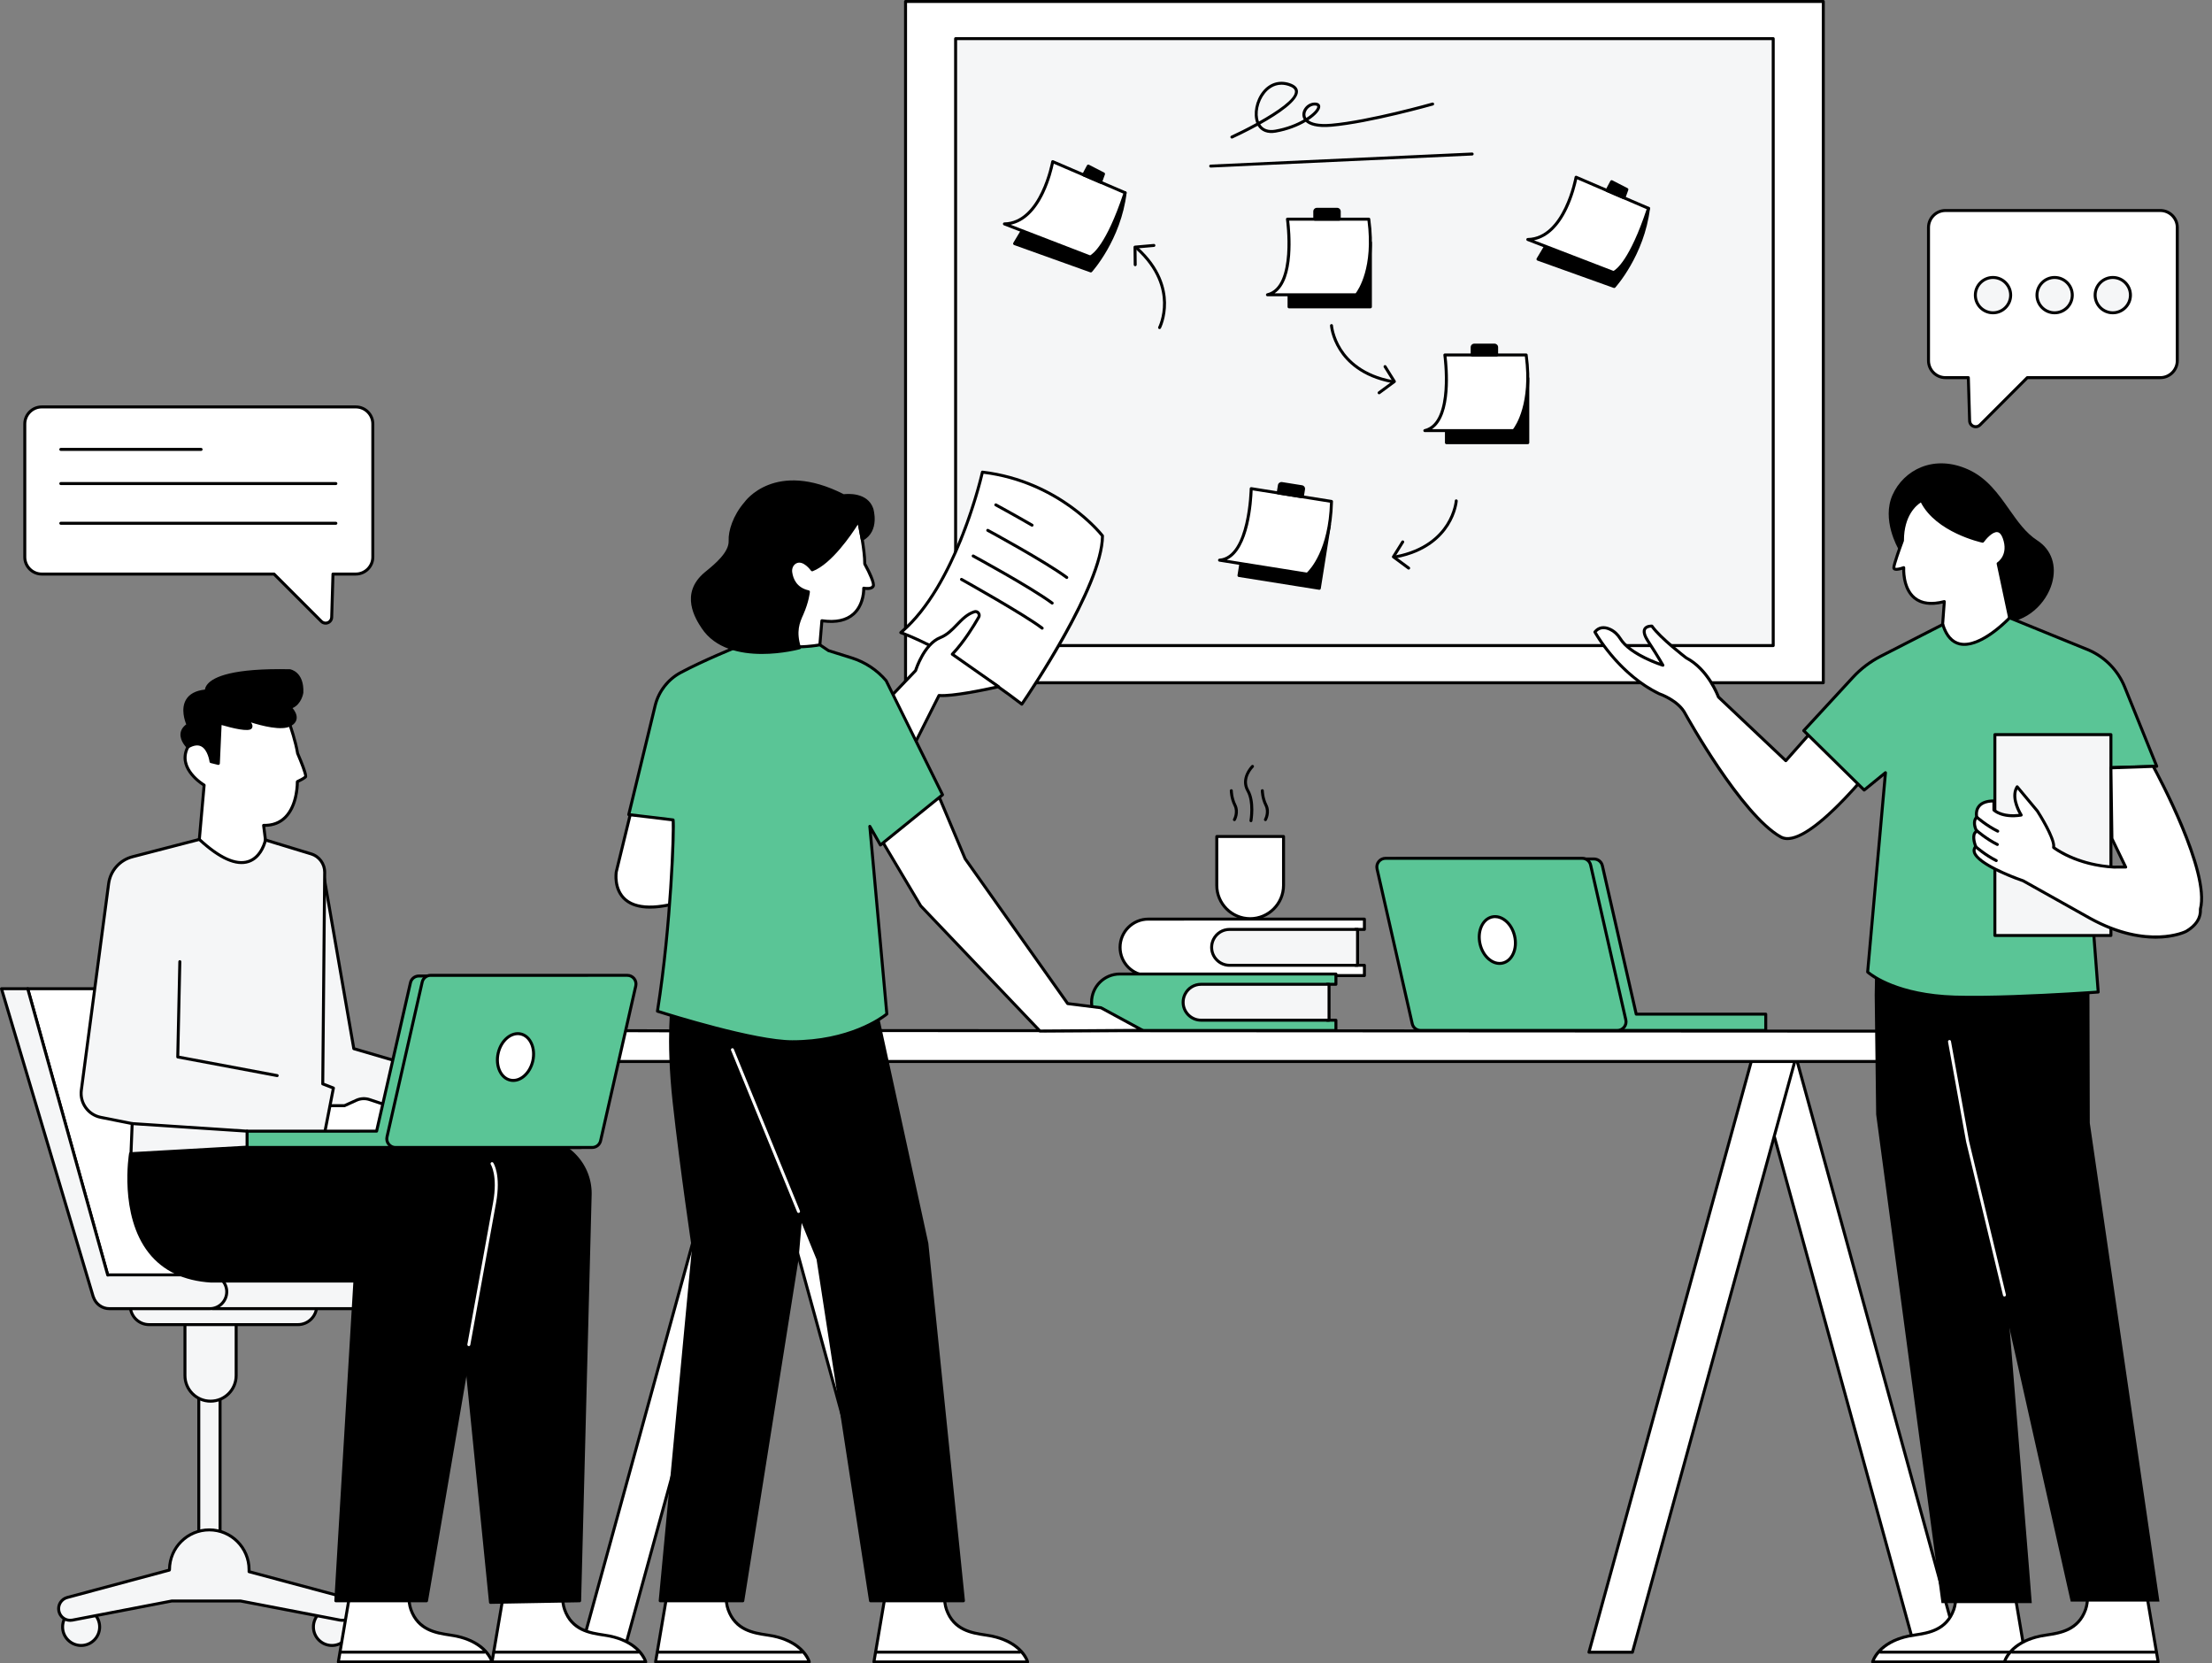 <?xml version="1.0" encoding="UTF-8"?>
<!DOCTYPE svg PUBLIC '-//W3C//DTD SVG 1.0//EN'
          'http://www.w3.org/TR/2001/REC-SVG-20010904/DTD/svg10.dtd'>
<svg height="335.1" preserveAspectRatio="xMidYMid meet" version="1.0" viewBox="-0.0 0.0 445.8 335.1" width="445.8" xmlns="http://www.w3.org/2000/svg" xmlns:xlink="http://www.w3.org/1999/xlink" zoomAndPan="magnify"
><rect x="-0.0" y="0.0" width="445.8" height="335.1" fill="#808080" stroke="none"/><g
  ><g id="change1_45"
    ><path d="M182.502 0.3H367.459V137.563H182.502z" fill="#FFF"
    /></g
    ><g id="change2_89"
    ><path d="M367.459,137.862H182.502c-0.166,0-0.3-0.134-0.3-0.3V0.3c0-0.166,0.134-0.3,0.3-0.3h184.957c0.166,0,0.3,0.134,0.3,0.3 v137.263C367.759,137.728,367.625,137.862,367.459,137.862z M182.802,137.263h184.357V0.6H182.802V137.263z"
    /></g
    ><g id="change3_17"
    ><path d="M192.591 7.787H357.37V130.075H192.591z" fill="#F5F6F7"
    /></g
    ><g id="change2_90"
    ><path d="M357.37,130.375H192.591c-0.166,0-0.3-0.134-0.3-0.3V7.787c0-0.166,0.134-0.3,0.3-0.3H357.37c0.166,0,0.3,0.134,0.3,0.3 v122.288C357.67,130.24,357.536,130.375,357.37,130.375z M192.891,129.775h164.18V8.087h-164.18V129.775z"
    /></g
    ><g id="change2_91"
    ><path d="M206.022,46.499l-1.546,2.585l15.365,5.506c0,0,5.762-6.274,6.914-15.749L206.022,46.499z"
    /></g
    ><g id="change2_92"
    ><path d="M219.842,54.89c-0.034,0-0.068-0.005-0.102-0.018l-15.365-5.506c-0.084-0.03-0.15-0.097-0.181-0.181 s-0.021-0.178,0.024-0.255l1.546-2.585c0.035-0.059,0.09-0.104,0.154-0.127l20.734-7.659c0.096-0.037,0.206-0.019,0.29,0.046 c0.082,0.065,0.124,0.168,0.111,0.271c-1.151,9.461-6.934,15.853-6.992,15.917C220.005,54.856,219.924,54.89,219.842,54.89z M204.921,48.925l14.83,5.313c0.84-0.98,5.491-6.729,6.644-14.944l-20.169,7.45L204.921,48.925z"
    /></g
    ><g id="change1_46"
    ><path d="M212.159,32.567c0,0-2.177,12.42-9.731,12.548l17.286,6.658c0,0,3.073-0.896,7.042-12.932L212.159,32.567z" fill="#FFF"
    /></g
    ><g id="change2_93"
    ><path d="M219.714,52.073c-0.037,0-0.073-0.006-0.107-0.02l-17.286-6.659c-0.135-0.051-0.213-0.191-0.188-0.332 c0.024-0.142,0.146-0.245,0.29-0.248c7.224-0.123,9.42-12.178,9.44-12.3c0.017-0.09,0.072-0.168,0.153-0.212 c0.079-0.045,0.176-0.049,0.261-0.012l14.598,6.274c0.144,0.061,0.216,0.222,0.167,0.369c-3.974,12.048-7.112,13.088-7.244,13.127 C219.77,52.069,219.742,52.073,219.714,52.073z M203.686,45.278l16.021,6.171c0.487-0.257,3.236-2.112,6.679-12.441l-14.005-6.019 c-0.195,0.924-0.793,3.438-1.983,5.933C208.663,42.559,206.36,44.73,203.686,45.278z"
    /></g
    ><g id="change2_94"
    ><path d="M218.384 35.242L219.33 33.463 222.4 35.043 221.798 36.71z"
    /></g
    ><g id="change2_95"
    ><path d="M221.798,37.009c-0.04,0-0.081-0.008-0.118-0.024l-3.414-1.467c-0.077-0.033-0.137-0.097-0.165-0.176 c-0.027-0.079-0.021-0.167,0.019-0.241l0.946-1.779c0.077-0.146,0.258-0.201,0.402-0.126l3.07,1.58 c0.134,0.069,0.195,0.227,0.145,0.369l-0.603,1.667c-0.028,0.078-0.087,0.14-0.163,0.173 C221.879,37.001,221.839,37.009,221.798,37.009z M218.802,35.095l2.822,1.213l0.404-1.119l-2.572-1.324L218.802,35.095z"
    /></g
    ><g id="change2_96"
    ><path d="M311.502,49.637l-1.546,2.585l15.365,5.506c0,0,5.762-6.274,6.914-15.749L311.502,49.637z"
    /></g
    ><g id="change2_97"
    ><path d="M325.321,58.027c-0.034,0-0.068-0.005-0.102-0.018l-15.365-5.506c-0.084-0.03-0.15-0.097-0.181-0.181 s-0.021-0.178,0.024-0.255l1.546-2.584c0.035-0.059,0.09-0.104,0.154-0.127l20.733-7.659c0.096-0.037,0.206-0.019,0.29,0.046 c0.082,0.065,0.124,0.168,0.111,0.271c-1.15,9.461-6.933,15.853-6.991,15.916C325.484,57.993,325.403,58.027,325.321,58.027z M310.401,52.062l14.829,5.313c0.84-0.98,5.491-6.729,6.643-14.944l-20.168,7.45L310.401,52.062z"
    /></g
    ><g id="change1_47"
    ><path d="M317.638,35.704c0,0-2.177,12.42-9.731,12.548l17.286,6.658c0,0,3.073-0.896,7.042-12.932L317.638,35.704z" fill="#FFF"
    /></g
    ><g id="change2_98"
    ><path d="M325.193,55.21c-0.037,0-0.073-0.006-0.107-0.02L307.8,48.532c-0.135-0.051-0.213-0.191-0.188-0.332 c0.024-0.142,0.146-0.245,0.29-0.248c7.219-0.123,9.42-12.179,9.44-12.3c0.017-0.09,0.072-0.168,0.153-0.212 c0.08-0.044,0.177-0.049,0.261-0.012l14.597,6.274c0.144,0.061,0.216,0.222,0.167,0.369c-3.973,12.048-7.111,13.088-7.243,13.126 C325.25,55.206,325.222,55.21,325.193,55.21z M309.165,48.415l16.021,6.171c0.487-0.257,3.236-2.111,6.678-12.441l-14.004-6.02 c-0.195,0.924-0.793,3.438-1.983,5.934C314.143,45.696,311.841,47.867,309.165,48.415z"
    /></g
    ><g id="change2_99"
    ><path d="M323.863 38.379L324.809 36.6 327.879 38.18 327.277 39.847z"
    /></g
    ><g id="change2_100"
    ><path d="M327.277,40.146c-0.04,0-0.081-0.008-0.118-0.024l-3.414-1.467c-0.077-0.033-0.137-0.097-0.165-0.176 c-0.027-0.079-0.021-0.167,0.019-0.24l0.945-1.779c0.078-0.146,0.261-0.201,0.402-0.126l3.07,1.58 c0.134,0.069,0.195,0.227,0.145,0.369l-0.602,1.667c-0.028,0.078-0.087,0.14-0.163,0.173 C327.358,40.138,327.318,40.146,327.277,40.146z M324.281,38.232l2.822,1.213l0.403-1.119l-2.572-1.324L324.281,38.232z"
    /></g
    ><g id="change2_101"
    ><path d="M259.792 59.392L259.792 61.825 276.189 61.825 276.189 48.828z"
    /></g
    ><g id="change2_102"
    ><path d="M276.188,62.125h-16.396c-0.166,0-0.3-0.134-0.3-0.3v-2.433c0-0.102,0.052-0.197,0.138-0.252l16.396-10.563 c0.091-0.062,0.209-0.065,0.306-0.011c0.097,0.052,0.156,0.153,0.156,0.263v12.997C276.488,61.99,276.354,62.125,276.188,62.125z M260.092,61.525h15.797V49.378l-15.797,10.177V61.525z"
    /></g
    ><g id="change1_48"
    ><path d="M259.471,44.155c0,0,1.985,13.829-4.033,15.237h17.926c0,0,3.969-4.482,2.497-15.237H259.471z" fill="#FFF"
    /></g
    ><g id="change2_103"
    ><path d="M273.364,59.691h-17.926c-0.152,0-0.28-0.114-0.298-0.266s0.081-0.292,0.229-0.326c5.682-1.33,3.824-14.767,3.805-14.902 c-0.013-0.086,0.014-0.173,0.07-0.239c0.057-0.066,0.14-0.104,0.227-0.104h16.39c0.15,0,0.277,0.11,0.297,0.259 c1.475,10.768-2.403,15.289-2.569,15.476C273.532,59.655,273.45,59.691,273.364,59.691z M256.885,59.092h16.336 c0.544-0.713,3.603-5.206,2.378-14.637h-15.785C260.063,46.471,261.05,56.333,256.885,59.092z"
    /></g
    ><g id="change2_104"
    ><path d="M269.907,44.155h-4.93v-1.559c0-0.235,0.191-0.426,0.426-0.426h4.077c0.235,0,0.426,0.191,0.426,0.426V44.155z"
    /></g
    ><g id="change2_105"
    ><path d="M269.907,44.455h-4.93c-0.166,0-0.3-0.134-0.3-0.3v-1.559c0-0.4,0.325-0.726,0.726-0.726h4.077 c0.4,0,0.727,0.326,0.727,0.726v1.559C270.207,44.32,270.073,44.455,269.907,44.455z M265.277,43.855h4.33v-1.259 c0-0.07-0.057-0.126-0.127-0.126h-4.077c-0.069,0-0.126,0.057-0.126,0.126V43.855z"
    /></g
    ><g id="change2_106"
    ><path d="M291.51 86.759L291.51 89.192 307.907 89.192 307.907 76.196z"
    /></g
    ><g id="change2_107"
    ><path d="M307.907,89.492H291.51c-0.166,0-0.3-0.134-0.3-0.3v-2.433c0-0.102,0.052-0.197,0.138-0.252l16.397-10.563 c0.091-0.061,0.209-0.065,0.306-0.011c0.097,0.052,0.156,0.153,0.156,0.263v12.996C308.207,89.357,308.073,89.492,307.907,89.492z M291.81,88.892h15.798V76.746L291.81,86.923V88.892z"
    /></g
    ><g id="change1_49"
    ><path d="M291.19,71.522c0,0,1.985,13.829-4.033,15.237h17.926c0,0,3.969-4.482,2.497-15.237H291.19z" fill="#FFF"
    /></g
    ><g id="change2_108"
    ><path d="M305.083,87.059h-17.927c-0.152,0-0.28-0.114-0.298-0.266s0.081-0.292,0.229-0.326c5.683-1.33,3.825-14.767,3.806-14.903 c-0.013-0.086,0.014-0.173,0.07-0.239c0.057-0.066,0.14-0.104,0.227-0.104h16.39c0.15,0,0.277,0.11,0.297,0.259 c1.474,10.769-2.403,15.29-2.569,15.477C305.251,87.022,305.169,87.059,305.083,87.059z M288.603,86.459h16.337 c0.544-0.713,3.602-5.206,2.378-14.638h-15.785C291.782,73.838,292.769,83.7,288.603,86.459z"
    /></g
    ><g id="change2_109"
    ><path d="M301.626,71.522h-4.93v-1.559c0-0.235,0.191-0.426,0.426-0.426h4.077c0.235,0,0.426,0.191,0.426,0.426V71.522z"
    /></g
    ><g id="change2_110"
    ><path d="M301.626,71.822h-4.93c-0.166,0-0.3-0.134-0.3-0.3v-1.559c0-0.4,0.325-0.726,0.726-0.726h4.077 c0.4,0,0.727,0.325,0.727,0.726v1.559C301.926,71.688,301.792,71.822,301.626,71.822z M296.996,71.222h4.33v-1.259 c0-0.069-0.057-0.126-0.127-0.126h-4.077c-0.069,0-0.126,0.057-0.126,0.126V71.222z"
    /></g
    ><g id="change2_111"
    ><path d="M250.08 113.548L249.697 115.95 265.89 118.53 267.935 105.696z"
    /></g
    ><g id="change2_112"
    ><path d="M265.89,118.83c-0.016,0-0.031-0.001-0.047-0.003l-16.192-2.58c-0.079-0.013-0.149-0.056-0.196-0.12 s-0.065-0.145-0.053-0.224l0.383-2.402c0.016-0.101,0.082-0.186,0.175-0.227l17.855-7.852c0.101-0.045,0.217-0.03,0.305,0.037 c0.087,0.067,0.13,0.176,0.112,0.285l-2.045,12.834c-0.012,0.079-0.056,0.149-0.12,0.195 C266.015,118.811,265.952,118.83,265.89,118.83z M250.041,115.701l15.6,2.486l1.911-11.995l-17.201,7.565L250.041,115.701z"
    /></g
    ><g id="change1_50"
    ><path d="M252.161,98.45c0,0-0.216,13.969-6.381,14.413l17.703,2.821c0,0,4.625-3.801,4.863-14.654L252.161,98.45z" fill="#FFF"
    /></g
    ><g id="change2_113"
    ><path d="M263.483,115.983c-0.016,0-0.031-0.001-0.047-0.003l-17.702-2.821c-0.15-0.024-0.26-0.157-0.253-0.309 c0.007-0.152,0.126-0.275,0.278-0.287c5.822-0.419,6.1-13.981,6.102-14.118c0.001-0.087,0.04-0.169,0.106-0.225 c0.067-0.056,0.156-0.08,0.24-0.067l16.186,2.579c0.148,0.024,0.256,0.153,0.253,0.303c-0.238,10.867-4.779,14.721-4.973,14.88 C263.62,115.96,263.553,115.983,263.483,115.983z M247.256,112.794l16.133,2.571c0.649-0.619,4.377-4.575,4.651-14.081 L252.452,98.8C252.381,100.831,251.804,110.725,247.256,112.794z"
    /></g
    ><g id="change2_114"
    ><path d="M262.467,100.092l-4.868-0.776l0.245-1.539c0.037-0.232,0.255-0.391,0.488-0.354l4.027,0.642 c0.232,0.037,0.391,0.255,0.354,0.488L262.467,100.092z"
    /></g
    ><g id="change2_115"
    ><path d="M262.467,100.392c-0.016,0-0.031-0.001-0.047-0.003l-4.868-0.776c-0.164-0.026-0.275-0.18-0.249-0.344l0.245-1.539 c0.062-0.396,0.442-0.659,0.831-0.603l4.026,0.642c0.192,0.031,0.36,0.134,0.474,0.291c0.114,0.157,0.16,0.349,0.129,0.541 l-0.245,1.54c-0.012,0.079-0.056,0.149-0.12,0.195C262.592,100.373,262.529,100.392,262.467,100.392z M257.942,99.067l4.275,0.682 l0.198-1.244c0.009-0.059-0.046-0.135-0.104-0.144l-4.026-0.642c-0.066-0.012-0.134,0.036-0.146,0.105L257.942,99.067z"
    /></g
    ><g id="change2_116"
    ><path d="M280.534,77.17c-0.019,0-0.037-0.002-0.056-0.005c-6.059-1.145-9.115-4.212-10.613-6.585 c-1.628-2.579-1.811-4.86-1.817-4.956c-0.013-0.165,0.111-0.309,0.276-0.321c0.183-0.022,0.31,0.112,0.321,0.277 c0.002,0.022,0.186,2.25,1.743,4.705c1.436,2.261,4.371,5.188,10.201,6.29c0.163,0.031,0.27,0.188,0.239,0.351 C280.802,77.069,280.676,77.17,280.534,77.17z"
    /></g
    ><g id="change2_117"
    ><path d="M277.942,79.44c-0.092,0-0.183-0.042-0.241-0.122c-0.099-0.133-0.07-0.321,0.062-0.419l2.851-2.106l-1.732-2.772 c-0.087-0.141-0.045-0.326,0.096-0.414c0.14-0.086,0.325-0.045,0.414,0.095l1.879,3.007c0.083,0.133,0.05,0.307-0.076,0.4 l-3.073,2.271C278.067,79.421,278.005,79.44,277.942,79.44z"
    /></g
    ><g id="change2_118"
    ><path d="M233.698,66.305c-0.046,0-0.093-0.011-0.137-0.033c-0.147-0.075-0.206-0.256-0.13-0.403c0.01-0.02,1.013-2.018,0.961-4.925 c-0.049-2.678-1.031-6.705-5.437-10.681c-0.123-0.111-0.133-0.301-0.021-0.424s0.3-0.133,0.424-0.021 c4.578,4.131,5.591,8.342,5.635,11.147c0.047,3.049-0.984,5.093-1.028,5.178C233.912,66.246,233.807,66.305,233.698,66.305z"
    /></g
    ><g id="change2_119"
    ><path d="M228.786,53.635c-0.164,0-0.298-0.132-0.3-0.296l-0.039-3.546c-0.002-0.157,0.117-0.288,0.273-0.302l3.806-0.339 c0.164-0.023,0.311,0.107,0.325,0.272s-0.107,0.311-0.272,0.326l-3.529,0.314l0.036,3.269c0.002,0.166-0.131,0.302-0.297,0.303 C228.788,53.635,228.787,53.635,228.786,53.635z"
    /></g
    ><g id="change2_120"
    ><path d="M281.304,112.49c-0.142,0-0.268-0.101-0.295-0.245c-0.03-0.163,0.076-0.32,0.239-0.351c5.83-1.101,8.766-4.028,10.201-6.29 c1.558-2.455,1.741-4.683,1.743-4.705c0.012-0.165,0.128-0.309,0.321-0.277c0.165,0.012,0.289,0.156,0.276,0.321 c-0.007,0.096-0.189,2.377-1.817,4.956c-1.498,2.372-4.555,5.44-10.613,6.585C281.341,112.488,281.322,112.49,281.304,112.49z"
    /></g
    ><g id="change2_121"
    ><path d="M283.895,114.76c-0.062,0-0.125-0.019-0.179-0.059l-3.073-2.271c-0.126-0.093-0.159-0.268-0.075-0.4l1.88-3.007 c0.088-0.141,0.271-0.183,0.413-0.095c0.141,0.088,0.183,0.273,0.095,0.414l-1.732,2.772l2.851,2.106 c0.133,0.099,0.161,0.286,0.062,0.419C284.078,114.718,283.987,114.76,283.895,114.76z"
    /></g
    ><g id="change2_122"
    ><path d="M244,33.763c-0.159,0-0.292-0.125-0.3-0.286c-0.008-0.166,0.12-0.306,0.286-0.313l52.696-2.433 c0.179,0.007,0.306,0.12,0.313,0.286c0.008,0.166-0.12,0.306-0.286,0.313l-52.696,2.433C244.009,33.763,244.005,33.763,244,33.763z"
    /></g
    ><g id="change2_123"
    ><path d="M248.268,27.916c-0.113,0-0.223-0.065-0.272-0.175c-0.069-0.151-0.003-0.329,0.147-0.398 c1.224-0.56,3.104-1.484,5.051-2.555c-0.712-1.82-0.199-4.542,1.273-6.374c1.396-1.735,3.373-2.34,5.419-1.668 c1.086,0.358,1.657,0.908,1.698,1.635c0.106,1.917-3.937,4.621-7.596,6.666c0.59,0.953,1.637,1.324,3.022,1.079 c2.353-0.417,4.311-1.215,5.749-2.051c-0.372-0.613-0.373-1.353-0.001-2.043c0.449-0.834,1.32-1.373,2.219-1.373 c0.934,0,1.08,0.52,1.1,0.743c0.062,0.714-0.833,1.792-2.395,2.813c0.613,0.481,1.909,0.951,4.638,0.713 c7.632-0.673,20.201-4.222,20.327-4.258c0.161-0.044,0.325,0.047,0.371,0.207c0.045,0.16-0.048,0.325-0.207,0.371 c-0.127,0.036-12.75,3.601-20.438,4.278c-3.033,0.268-4.51-0.311-5.227-0.979c-1.555,0.917-3.64,1.747-6.03,2.17 c-1.643,0.292-2.938-0.198-3.653-1.379c-2.402,1.315-4.539,2.309-5.07,2.552C248.352,27.907,248.31,27.916,248.268,27.916z M258.252,17.071c-1.647,0-2.748,1.011-3.317,1.719c-1.33,1.655-1.816,4.08-1.213,5.704c3.649-2.047,7.349-4.542,7.263-6.081 c-0.025-0.456-0.458-0.825-1.286-1.098C259.177,17.144,258.694,17.071,258.252,17.071z M264.978,21.257 c-0.67,0-1.35,0.425-1.691,1.058c-0.267,0.496-0.271,1.019-0.015,1.446c1.454-0.934,2.247-1.861,2.208-2.308 C265.464,21.283,265.158,21.257,264.978,21.257z"
    /></g
  ></g
  ><g
  ><g id="change2_1"
    ><path d="M382.862,110.461c0,0-3.347-5.711-1.184-10.6c2.163-4.889,8.023-8.029,14.791-5.029s8.616,10.852,13.953,14.302 c6.907,4.465,1.744,16.046-7.326,16.116C394.026,125.32,382.862,110.461,382.862,110.461z"
    /></g
    ><g id="change2_2"
    ><path d="M403.032,125.551c-9.104,0-19.952-14.299-20.411-14.91c-0.007-0.009-0.013-0.019-0.019-0.028 c-0.14-0.239-3.399-5.9-1.199-10.874c1.133-2.56,3.259-4.612,5.833-5.63c2.885-1.14,6.12-0.985,9.354,0.449 c3.855,1.709,6.128,4.937,8.325,8.057c1.729,2.456,3.362,4.776,5.67,6.268c2.889,1.868,3.991,5.12,2.95,8.7 c-1.107,3.808-4.846,7.925-10.437,7.968C403.077,125.551,403.054,125.551,403.032,125.551z M383.112,110.295 c0.403,0.532,11.238,14.656,19.921,14.656c0.021,0,0.04,0,0.062,0c5.283-0.041,8.816-3.935,9.864-7.536 c0.963-3.312-0.046-6.313-2.7-8.029c-2.404-1.555-4.07-3.921-5.835-6.426c-2.149-3.054-4.373-6.212-8.077-7.854 c-3.085-1.368-6.16-1.52-8.89-0.439c-2.429,0.961-4.436,2.898-5.505,5.315C379.927,104.561,382.932,109.978,383.112,110.295z"
    /></g
    ><g id="change1_1"
    ><path d="M387.256,100.813c0,0-3.841,1.833-3.838,8.112c0,0-1.741,4.674-1.741,5.442s1.996,0,1.996,0 s-0.618,9.138,8.181,6.837l-0.48,6.419l1.814,4.814l5.163,0.394l5.295-5.975l2.016,0.671l-2.962-13.972 c0,0,2.527-1.594,1.217-5.205s-4.339,0.693-4.339,0.693S390.183,107.003,387.256,100.813z" fill="#FFF"
    /></g
    ><g id="change2_3"
    ><path d="M398.353,133.13c-0.008,0-0.016,0-0.022,0l-5.163-0.394c-0.116-0.009-0.217-0.084-0.258-0.193l-1.814-4.814 c-0.016-0.041-0.022-0.085-0.019-0.128l0.449-6.006c-2.489,0.57-4.467,0.271-5.877-0.895c-2.071-1.715-2.283-4.763-2.285-5.907 c-0.535,0.166-1.339,0.344-1.73,0.074c-0.165-0.113-0.255-0.29-0.255-0.499c0-0.775,1.49-4.822,1.74-5.496 c0.019-6.352,3.845-8.251,4.009-8.329c0.071-0.035,0.156-0.04,0.229-0.012c0.075,0.027,0.137,0.083,0.171,0.154 c2.605,5.51,10.597,7.692,11.928,8.021c0.435-0.576,1.819-2.263,3.174-2.085c0.684,0.091,1.212,0.639,1.571,1.627 c1.168,3.218-0.589,4.965-1.166,5.433l2.923,13.785c0.021,0.105-0.014,0.214-0.094,0.286c-0.081,0.072-0.193,0.093-0.295,0.061 l-1.828-0.609l-5.163,5.827C398.52,133.094,398.438,133.13,398.353,133.13z M393.402,132.152l4.824,0.368l5.196-5.863 c0.079-0.09,0.202-0.124,0.319-0.086l1.519,0.506l-2.854-13.459c-0.025-0.122,0.028-0.248,0.133-0.315 c0.095-0.061,2.304-1.521,1.096-4.849c-0.276-0.762-0.642-1.178-1.086-1.237c-0.966-0.136-2.302,1.399-2.726,2.001 c-0.068,0.099-0.188,0.148-0.309,0.12c-0.384-0.083-9.289-2.08-12.388-8.105c-0.842,0.53-3.412,2.57-3.41,7.694 c0,0.036-0.006,0.071-0.019,0.104c-0.666,1.788-1.722,4.818-1.722,5.337c0.137,0.121,0.907-0.019,1.589-0.28 c0.094-0.036,0.204-0.021,0.285,0.039c0.083,0.061,0.128,0.159,0.122,0.261c-0.003,0.04-0.235,3.955,2.06,5.852 c1.33,1.099,3.263,1.325,5.746,0.675c0.096-0.024,0.195-0.002,0.269,0.06c0.074,0.062,0.114,0.156,0.106,0.253l-0.476,6.353 L393.402,132.152z"
    /></g
    ><g id="change4_1"
    ><path d="M281.594,173.066h39.641c0.815,0,1.521,0.562,1.701,1.353l6.824,29.912h26.103v3.284h-27.539h-3.595 h-36.047c-0.814,0-1.521-0.562-1.701-1.353l-7.089-31.073C279.644,174.102,280.474,173.066,281.594,173.066z" fill="#5AC596"
    /></g
    ><g id="change2_4"
    ><path d="M355.863,207.916h-67.181c-0.961,0-1.78-0.652-1.994-1.587l-7.089-31.073c-0.138-0.606,0.006-1.233,0.394-1.72 c0.391-0.489,0.974-0.77,1.601-0.77h39.642c0.961,0,1.78,0.652,1.993,1.586l6.771,29.68h25.863c0.166,0,0.3,0.134,0.3,0.3v3.284 C356.163,207.782,356.029,207.916,355.863,207.916z M281.594,173.366c-0.443,0-0.855,0.198-1.132,0.544 c-0.273,0.343-0.374,0.785-0.276,1.212l7.089,31.074c0.15,0.659,0.729,1.12,1.408,1.12h66.881v-2.685h-25.803 c-0.14,0-0.262-0.097-0.293-0.233l-6.824-29.912c-0.15-0.66-0.729-1.12-1.408-1.12H281.594z"
    /></g
    ><g id="change4_2"
    ><path d="M277.528,175.066l7.089,31.192c0.181,0.794,0.887,1.358,1.701,1.358h39.641c1.12,0,1.949-1.04,1.701-2.131 l-7.089-31.192c-0.181-0.794-0.887-1.358-1.701-1.358h-39.641C278.109,172.935,277.28,173.975,277.528,175.066z" fill="#5AC596"
    /></g
    ><g id="change2_5"
    ><path d="M325.959,207.916h-39.641c-0.961,0-1.78-0.654-1.994-1.592l-7.089-31.191c-0.139-0.609,0.005-1.239,0.396-1.728 c0.39-0.489,0.973-0.77,1.599-0.77h39.641c0.962,0,1.782,0.654,1.994,1.591l7.09,31.191c0.138,0.609-0.006,1.24-0.396,1.729 C327.167,207.636,326.585,207.916,325.959,207.916z M279.229,173.235c-0.442,0-0.854,0.198-1.13,0.544 c-0.275,0.345-0.377,0.791-0.278,1.221c0,0,0,0,0,0l7.089,31.191c0.15,0.662,0.729,1.125,1.408,1.125h39.641 c0.442,0,0.854-0.198,1.13-0.544c0.275-0.346,0.378-0.791,0.279-1.222l-7.09-31.191c-0.149-0.662-0.729-1.125-1.408-1.125H279.229z"
    /></g
    ><g id="change1_2"
    ><ellipse cx="301.767" cy="189.395" fill="#FFF" rx="3.576" ry="4.768" transform="rotate(-12.973 301.783 189.402)"
    /></g
    ><g id="change2_6"
    ><path d="M302.219,194.411c-0.81,0-1.625-0.32-2.353-0.934c-0.91-0.768-1.576-1.908-1.876-3.212 c-0.627-2.724,0.557-5.329,2.639-5.809c1.025-0.238,2.104,0.068,3.038,0.855c0.91,0.768,1.576,1.909,1.876,3.213l0,0l0,0 c0.301,1.304,0.201,2.621-0.281,3.709c-0.495,1.117-1.332,1.863-2.357,2.099C302.678,194.386,302.448,194.411,302.219,194.411z M301.311,184.979c-0.185,0-0.367,0.021-0.548,0.062c-1.76,0.405-2.742,2.688-2.189,5.09c0.271,1.178,0.868,2.203,1.679,2.888 c0.787,0.663,1.678,0.922,2.517,0.73c0.837-0.193,1.527-0.817,1.944-1.758c0.43-0.97,0.517-2.153,0.245-3.331l0,0 c-0.271-1.179-0.867-2.204-1.679-2.889C302.664,185.251,301.98,184.979,301.311,184.979z"
    /></g
    ><g id="change1_3"
    ><path d="M361.959 212.973L359.504 212.973 355.647 212.973 353.193 212.973 386.154 332.894 388.608 332.894 392.465 332.894 394.92 332.894z" fill="#FFF"
    /></g
    ><g id="change2_7"
    ><path d="M394.92,333.194h-8.767c-0.135,0-0.254-0.09-0.289-0.221l-32.961-119.922c-0.025-0.09-0.006-0.187,0.051-0.261 s0.145-0.118,0.238-0.118h8.767c0.135,0,0.254,0.09,0.289,0.221l32.961,119.922c0.025,0.09,0.006,0.187-0.051,0.261 S395.014,333.194,394.92,333.194z M386.382,332.595h8.145L361.73,213.272h-8.145L386.382,332.595z"
    /></g
    ><g id="change1_4"
    ><path d="M359.504 212.973L355.647 212.973 353.193 212.973 320.232 332.894 322.686 332.894 326.544 332.894 328.998 332.894 361.959 212.973z" fill="#FFF"
    /></g
    ><g id="change2_8"
    ><path d="M328.998,333.194h-8.767c-0.094,0-0.182-0.044-0.238-0.118s-0.076-0.171-0.051-0.261l32.961-119.922 c0.035-0.131,0.154-0.221,0.289-0.221h8.767c0.094,0,0.182,0.044,0.238,0.118s0.076,0.171,0.051,0.261l-32.961,119.922 C329.252,333.104,329.133,333.194,328.998,333.194z M320.625,332.595h8.145l32.796-119.322h-8.145L320.625,332.595z"
    /></g
    ><g id="change1_5"
    ><path d="M158.656 212.973L156.202 212.973 152.345 212.973 149.89 212.973 182.851 332.894 185.306 332.894 189.163 332.894 191.617 332.894z" fill="#FFF"
    /></g
    ><g id="change2_9"
    ><path d="M191.617,333.194h-8.766c-0.135,0-0.254-0.09-0.289-0.221l-32.961-119.922c-0.025-0.09-0.006-0.187,0.051-0.261 s0.145-0.118,0.238-0.118h8.766c0.135,0,0.254,0.09,0.289,0.221l32.961,119.922c0.025,0.09,0.006,0.187-0.051,0.261 S191.711,333.194,191.617,333.194z M183.08,332.595h8.144l-32.796-119.322h-8.144L183.08,332.595z"
    /></g
    ><g id="change1_6"
    ><path d="M156.202 212.973L152.345 212.973 149.89 212.973 116.929 332.894 119.384 332.894 123.241 332.894 125.696 332.894 158.656 212.973z" fill="#FFF"
    /></g
    ><g id="change2_10"
    ><path d="M125.695,333.194h-8.766c-0.094,0-0.182-0.044-0.238-0.118s-0.076-0.171-0.051-0.261l32.961-119.922 c0.035-0.131,0.154-0.221,0.289-0.221h8.766c0.094,0,0.182,0.044,0.238,0.118s0.076,0.171,0.051,0.261l-32.961,119.922 C125.949,333.104,125.83,333.194,125.695,333.194z M117.323,332.595h8.144l32.796-119.322h-8.144L117.323,332.595z"
    /></g
    ><g id="change1_7"
    ><path d="M113.72 207.634L113.72 213.871 158.466 213.871 158.466 207.76z" fill="#FFF"
    /></g
    ><g id="change2_11"
    ><path d="M158.466,214.171H113.72c-0.166,0-0.3-0.134-0.3-0.3v-6.237c0-0.08,0.031-0.156,0.088-0.213 c0.057-0.056,0.133-0.087,0.212-0.087h0.001l44.746,0.126c0.165,0,0.299,0.135,0.299,0.3v6.111 C158.766,214.037,158.632,214.171,158.466,214.171z M114.019,213.571h44.146v-5.513l-44.146-0.124V213.571z"
    /></g
    ><g id="change1_8"
    ><path d="M156.564 207.634L156.564 213.871 384.073 213.871 384.073 207.76z" fill="#FFF"
    /></g
    ><g id="change2_12"
    ><path d="M384.073,214.171H156.564c-0.166,0-0.3-0.134-0.3-0.3v-6.237c0-0.08,0.031-0.156,0.088-0.212 c0.056-0.057,0.133-0.088,0.212-0.088l0,0l227.509,0.126c0.166,0,0.3,0.134,0.3,0.3v6.111 C384.373,214.037,384.239,214.171,384.073,214.171z M156.864,213.571h226.909v-5.512l-226.909-0.126V213.571z"
    /></g
    ><g id="change3_1"
    ><circle cx="16.349" cy="327.798" fill="#F5F6F7" r="3.734"
    /></g
    ><g id="change2_13"
    ><path d="M16.349,331.832c-2.225,0-4.034-1.81-4.034-4.034s1.81-4.034,4.034-4.034s4.034,1.81,4.034,4.034 S18.573,331.832,16.349,331.832z M16.349,324.363c-1.894,0-3.435,1.541-3.435,3.435s1.541,3.435,3.435,3.435 s3.435-1.541,3.435-3.435S18.242,324.363,16.349,324.363z"
    /></g
    ><g id="change3_2"
    ><path d="M40.065 268.642H44.35V314.608H40.065z" fill="#F5F6F7"
    /></g
    ><g id="change2_14"
    ><path d="M44.35,314.907h-4.285c-0.166,0-0.3-0.134-0.3-0.3v-45.965c0-0.166,0.134-0.3,0.3-0.3h4.285c0.166,0,0.3,0.134,0.3,0.3 v45.965C44.649,314.773,44.516,314.907,44.35,314.907z M40.364,314.308h3.686v-45.365h-3.686V314.308z"
    /></g
    ><g id="change3_3"
    ><circle cx="66.902" cy="327.798" fill="#F5F6F7" r="3.734"
    /></g
    ><g id="change2_15"
    ><path d="M66.901,331.832c-2.225,0-4.034-1.81-4.034-4.034s1.81-4.034,4.034-4.034s4.034,1.81,4.034,4.034 S69.126,331.832,66.901,331.832z M66.901,324.363c-1.894,0-3.435,1.541-3.435,3.435s1.541,3.435,3.435,3.435 s3.435-1.541,3.435-3.435S68.795,324.363,66.901,324.363z"
    /></g
    ><g id="change3_4"
    ><path d="M13.548,321.863l20.609-5.529v-0.073c0-4.429,3.591-8.02,8.02-8.02h0c4.429,0,8.019,3.59,8.019,8.02v0.402 l19.384,5.201c1.21,0.325,1.95,1.545,1.678,2.768c-0.275,1.236-1.483,2.03-2.727,1.791l-20.05-3.856h-6.489h-0.857h-6.489 l-20.05,3.856c-1.244,0.239-2.452-0.554-2.727-1.791C11.598,323.408,12.338,322.188,13.548,321.863z" fill="#F5F6F7"
    /></g
    ><g id="change2_16"
    ><path d="M14.144,326.766c-1.215,0-2.291-0.835-2.566-2.069c-0.308-1.385,0.524-2.756,1.894-3.123l20.39-5.47 c0.121-4.553,3.805-8.162,8.316-8.162c4.587,0,8.319,3.732,8.319,8.319v0.171l19.163,5.142c1.369,0.367,2.201,1.739,1.893,3.123 c-0.312,1.405-1.662,2.284-3.076,2.021l-20.05-3.855l-13.778,0.005l-19.994,3.851C14.482,326.749,14.311,326.766,14.144,326.766z M42.177,308.541c-4.257,0-7.72,3.463-7.72,7.72c0,0.136-0.091,0.328-0.222,0.363l-20.608,5.529c0,0,0,0-0.001,0 c-1.058,0.283-1.7,1.343-1.463,2.412c0.241,1.086,1.288,1.773,2.377,1.562l20.051-3.855l13.892-0.005l20.106,3.86 c1.101,0.211,2.136-0.477,2.377-1.562c0.238-1.069-0.404-2.129-1.463-2.412l-19.385-5.201c-0.131-0.035-0.222-0.154-0.222-0.29 v-0.401C49.896,312.004,46.434,308.541,42.177,308.541z M13.549,321.863h0.008H13.549z"
    /></g
    ><g id="change1_9"
    ><path d="M68.187,334.848h30.977c0,0-1.013-3.908-7.238-5.211c-2.588-0.542-7.382-0.434-9.119-5.356 c-1.311-3.713,0.907-11.001,0.907-11.001h-11.87L68.187,334.848z" fill="#FFF"
    /></g
    ><g id="change2_17"
    ><path d="M99.164,335.147H68.186c-0.088,0-0.172-0.039-0.229-0.106c-0.057-0.067-0.081-0.156-0.066-0.243l3.658-21.567 c0.024-0.145,0.149-0.25,0.296-0.25h11.869c0.095,0,0.185,0.045,0.241,0.121s0.073,0.175,0.046,0.266 c-0.022,0.072-2.174,7.236-0.911,10.814c1.413,4.003,4.97,4.543,7.567,4.937c0.482,0.073,0.932,0.142,1.33,0.225 c6.334,1.326,7.424,5.263,7.467,5.43c0.023,0.09,0.004,0.186-0.053,0.259S99.257,335.147,99.164,335.147z M68.542,334.548h30.188 c-0.441-0.981-2.047-3.609-6.865-4.617c-0.389-0.082-0.827-0.148-1.298-0.22c-2.747-0.416-6.51-0.987-8.043-5.33 c-1.168-3.311,0.347-9.221,0.791-10.801H72.098L68.542,334.548z"
    /></g
    ><g id="change1_10"
    ><path d="M68.588 332.875L97.605 332.875" fill="#FFF"
    /></g
    ><g id="change2_18"
    ><path d="M97.605,333.176H68.588c-0.166,0-0.3-0.134-0.3-0.3s0.134-0.3,0.3-0.3h29.018c0.166,0,0.3,0.134,0.3,0.3 S97.771,333.176,97.605,333.176z"
    /></g
    ><g id="change1_11"
    ><path d="M99.164,334.848h30.977c0,0-1.013-3.908-7.238-5.211c-2.588-0.542-7.382-0.434-9.119-5.356 c-1.311-3.713,0.907-11.001,0.907-11.001h-11.87L99.164,334.848z" fill="#FFF"
    /></g
    ><g id="change2_19"
    ><path d="M130.141,335.147H99.164c-0.088,0-0.172-0.039-0.229-0.106c-0.057-0.067-0.081-0.156-0.066-0.243l3.657-21.567 c0.024-0.145,0.149-0.25,0.296-0.25h11.869c0.095,0,0.185,0.045,0.241,0.121s0.073,0.175,0.046,0.266 c-0.022,0.072-2.174,7.236-0.911,10.814c1.413,4.003,4.97,4.543,7.567,4.937c0.482,0.073,0.932,0.142,1.33,0.225 c6.334,1.326,7.424,5.263,7.467,5.43c0.023,0.09,0.004,0.186-0.053,0.259S130.233,335.147,130.141,335.147z M99.519,334.548h30.187 c-0.441-0.981-2.047-3.609-6.865-4.617c-0.389-0.082-0.827-0.148-1.298-0.22c-2.747-0.416-6.51-0.987-8.043-5.33 c-1.168-3.311,0.347-9.221,0.791-10.801h-11.217L99.519,334.548z"
    /></g
    ><g id="change1_12"
    ><path d="M99.564 332.875L128.582 332.875" fill="#FFF"
    /></g
    ><g id="change2_20"
    ><path d="M128.582,333.176H99.564c-0.166,0-0.3-0.134-0.3-0.3s0.134-0.3,0.3-0.3h29.018c0.166,0,0.3,0.134,0.3,0.3 S128.748,333.176,128.582,333.176z"
    /></g
    ><g id="change1_13"
    ><path d="M132.123,334.848h30.977c0,0-1.013-3.908-7.238-5.211c-2.588-0.542-7.382-0.434-9.119-5.356 c-1.311-3.713,0.907-11.001,0.907-11.001h-11.87L132.123,334.848z" fill="#FFF"
    /></g
    ><g id="change2_21"
    ><path d="M163.1,335.147h-30.977c-0.088,0-0.172-0.039-0.229-0.106c-0.057-0.067-0.081-0.156-0.066-0.243l3.657-21.567 c0.024-0.145,0.149-0.25,0.296-0.25h11.869c0.095,0,0.185,0.045,0.241,0.121s0.073,0.175,0.046,0.266 c-0.022,0.072-2.174,7.236-0.911,10.814c1.413,4.003,4.971,4.543,7.567,4.937c0.483,0.073,0.933,0.142,1.331,0.225 c6.333,1.326,7.423,5.263,7.466,5.43c0.023,0.09,0.004,0.186-0.053,0.259S163.192,335.147,163.1,335.147z M132.478,334.548h30.187 c-0.441-0.981-2.047-3.609-6.864-4.617c-0.389-0.082-0.827-0.148-1.298-0.22c-2.747-0.416-6.511-0.987-8.044-5.33 c-1.168-3.311,0.347-9.221,0.791-10.801h-11.217L132.478,334.548z"
    /></g
    ><g id="change1_14"
    ><path d="M132.523 332.875L161.541 332.875" fill="#FFF"
    /></g
    ><g id="change2_22"
    ><path d="M161.541,333.176h-29.018c-0.166,0-0.3-0.134-0.3-0.3s0.134-0.3,0.3-0.3h29.018c0.166,0,0.3,0.134,0.3,0.3 S161.707,333.176,161.541,333.176z"
    /></g
    ><g id="change1_15"
    ><path d="M176.129,334.848h30.977c0,0-1.013-3.908-7.238-5.211c-2.588-0.542-7.382-0.434-9.119-5.356 c-1.311-3.713,0.907-11.001,0.907-11.001h-11.87L176.129,334.848z" fill="#FFF"
    /></g
    ><g id="change2_23"
    ><path d="M207.105,335.147h-30.977c-0.088,0-0.172-0.039-0.229-0.106c-0.057-0.067-0.081-0.156-0.066-0.243l3.657-21.567 c0.024-0.145,0.149-0.25,0.296-0.25h11.87c0.095,0,0.185,0.045,0.241,0.121s0.073,0.175,0.046,0.266 c-0.022,0.072-2.174,7.236-0.911,10.814c1.412,4.003,4.97,4.543,7.566,4.937c0.483,0.073,0.933,0.142,1.331,0.225 c6.334,1.326,7.423,5.263,7.466,5.43c0.023,0.09,0.004,0.186-0.053,0.259S207.198,335.147,207.105,335.147z M176.484,334.548 h30.187c-0.441-0.981-2.046-3.609-6.864-4.617c-0.389-0.082-0.827-0.148-1.298-0.22c-2.747-0.416-6.511-0.987-8.043-5.33 c-1.168-3.311,0.347-9.221,0.791-10.801h-11.218L176.484,334.548z"
    /></g
    ><g id="change1_16"
    ><path d="M176.529 332.875L205.547 332.875" fill="#FFF"
    /></g
    ><g id="change2_24"
    ><path d="M205.547,333.176h-29.018c-0.166,0-0.3-0.134-0.3-0.3s0.134-0.3,0.3-0.3h29.018c0.166,0,0.3,0.134,0.3,0.3 S205.713,333.176,205.547,333.176z"
    /></g
    ><g id="change1_17"
    ><path d="M408.384,334.848h-30.977c0,0,1.013-3.908,7.238-5.211c2.588-0.542,7.382-0.434,9.119-5.356 c1.311-3.713-0.907-11.001-0.907-11.001h11.87L408.384,334.848z" fill="#FFF"
    /></g
    ><g id="change2_25"
    ><path d="M408.384,335.147h-30.977c-0.093,0-0.181-0.043-0.237-0.116s-0.076-0.169-0.053-0.259c0.043-0.167,1.133-4.104,7.467-5.43 c0.398-0.083,0.848-0.151,1.33-0.225c2.598-0.394,6.154-0.934,7.567-4.937c1.263-3.578-0.889-10.742-0.911-10.814 c-0.027-0.091-0.011-0.189,0.046-0.266s0.146-0.121,0.241-0.121h11.869c0.146,0,0.271,0.105,0.296,0.25l3.657,21.567 c0.015,0.087-0.01,0.176-0.066,0.243C408.556,335.108,408.472,335.147,408.384,335.147z M377.842,334.548h30.187l-3.555-20.968 h-11.217c0.444,1.58,1.959,7.49,0.791,10.801c-1.533,4.343-5.296,4.914-8.043,5.33c-0.471,0.071-0.909,0.138-1.298,0.22 C379.889,330.938,378.283,333.566,377.842,334.548z"
    /></g
    ><g id="change1_18"
    ><path d="M407.984 332.875L378.966 332.875" fill="#FFF"
    /></g
    ><g id="change2_26"
    ><path d="M407.983,333.176h-29.018c-0.166,0-0.3-0.134-0.3-0.3s0.134-0.3,0.3-0.3h29.018c0.166,0,0.3,0.134,0.3,0.3 S408.149,333.176,407.983,333.176z"
    /></g
    ><g id="change1_19"
    ><path d="M434.946,334.848H403.97c0,0,1.013-3.908,7.238-5.211c2.588-0.542,7.382-0.434,9.119-5.356 c1.311-3.713-0.907-11.001-0.907-11.001h11.87L434.946,334.848z" fill="#FFF"
    /></g
    ><g id="change2_27"
    ><path d="M434.946,335.147H403.97c-0.093,0-0.181-0.043-0.237-0.116s-0.076-0.169-0.053-0.259c0.043-0.167,1.133-4.104,7.466-5.43 c0.398-0.083,0.848-0.151,1.331-0.225c2.597-0.394,6.154-0.934,7.566-4.937c1.263-3.578-0.889-10.742-0.911-10.814 c-0.027-0.091-0.011-0.189,0.046-0.266s0.146-0.121,0.241-0.121h11.87c0.146,0,0.271,0.105,0.296,0.25l3.657,21.567 c0.015,0.087-0.01,0.176-0.066,0.243C435.118,335.108,435.034,335.147,434.946,335.147z M404.404,334.548h30.187l-3.555-20.968 h-11.218c0.444,1.58,1.959,7.49,0.791,10.801c-1.532,4.343-5.296,4.914-8.043,5.33c-0.471,0.071-0.909,0.138-1.298,0.22 C406.451,330.938,404.846,333.566,404.404,334.548z"
    /></g
    ><g id="change1_20"
    ><path d="M434.546 332.875L405.528 332.875" fill="#FFF"
    /></g
    ><g id="change2_28"
    ><path d="M434.546,333.176h-29.018c-0.166,0-0.3-0.134-0.3-0.3s0.134-0.3,0.3-0.3h29.018c0.166,0,0.3,0.134,0.3,0.3 S434.712,333.176,434.546,333.176z"
    /></g
    ><g id="change1_21"
    ><path d="M58.43,146.051c0,0,1.107,3.06,1.538,5.712c0,0,1.896,4.395,1.617,4.744 c-0.279,0.349-1.659,0.982-1.659,0.982s0.232,8.972-6.798,8.809l0.372,2.943l0.272,5.446l-9.209,3.309l-5.233-3.859l0.843-5.007 l0.969-10.941c0,0-5.633-3.252-3.269-7.699s6.689-8.354,6.689-8.354h10.116L58.43,146.051z" fill="#FFF"
    /></g
    ><g id="change2_29"
    ><path d="M44.562,178.294c-0.063,0-0.126-0.02-0.178-0.059l-5.233-3.858c-0.092-0.067-0.137-0.18-0.118-0.292l0.844-5.007 l0.949-10.734c-0.937-0.603-5.451-3.797-3.218-7.997c2.36-4.442,6.709-8.396,6.753-8.436c0.056-0.05,0.127-0.077,0.201-0.077 h10.116c0.082,0,0.16,0.033,0.217,0.092l3.751,3.916c0.028,0.03,0.051,0.066,0.065,0.105c0.011,0.031,1.122,3.118,1.553,5.766 c1.946,4.49,1.672,4.833,1.555,4.98c-0.26,0.325-1.171,0.783-1.593,0.984c-0.007,0.936-0.18,4.865-2.509,7.2 c-1.106,1.109-2.535,1.687-4.25,1.719l0.329,2.604l0.274,5.468c0.007,0.132-0.074,0.253-0.198,0.297l-9.209,3.309 C44.631,178.288,44.597,178.294,44.562,178.294z M39.655,174.004l4.956,3.653l8.85-3.179l-0.262-5.224l-0.37-2.92 c-0.011-0.086,0.017-0.174,0.075-0.239c0.058-0.064,0.135-0.104,0.229-0.099c1.723,0.042,3.099-0.479,4.157-1.541 c2.42-2.424,2.336-6.916,2.335-6.961c-0.003-0.12,0.065-0.23,0.175-0.281c0.514-0.235,1.288-0.641,1.514-0.857 c-0.006-0.458-0.83-2.643-1.621-4.477c-0.408-2.458-1.37-5.232-1.524-5.669l-3.618-3.777H44.68 c-0.612,0.569-4.411,4.186-6.542,8.195c-2.202,4.144,3.1,7.267,3.154,7.298c0.101,0.058,0.159,0.17,0.148,0.286l-0.969,10.941 L39.655,174.004z"
    /></g
    ><g id="change1_22"
    ><path d="M173.046,104.856c0,0,1.253,5.692,1.235,8.765c0,0,2.074,3.723,1.712,4.467 c-0.362,0.744-1.921,0.414-1.921,0.414s0.369,7.863-8.431,6.562l-0.409,4.856l-7.564,5.378l-7.897-7.961l1.581-13.993l7.907-8.744 L173.046,104.856z" fill="#FFF"
    /></g
    ><g id="change2_30"
    ><path d="M157.668,135.597c-0.077,0-0.155-0.03-0.213-0.088l-7.896-7.96c-0.064-0.064-0.096-0.155-0.085-0.245l1.581-13.993 c0.007-0.062,0.033-0.121,0.075-0.167l7.907-8.744c0.058-0.064,0.124-0.094,0.229-0.099l13.786,0.256 c0.139,0.002,0.257,0.1,0.287,0.235c0.051,0.231,1.24,5.666,1.242,8.752c0.664,1.198,2.063,3.893,1.682,4.676 c-0.339,0.698-1.342,0.693-1.89,0.632c-0.028,0.925-0.286,3.389-2.135,5.061c-1.476,1.335-3.605,1.833-6.324,1.491l-0.383,4.541 c-0.007,0.088-0.053,0.168-0.125,0.219l-7.564,5.378C157.789,135.579,157.728,135.597,157.668,135.597z M150.086,127.227 l7.615,7.678l7.244-5.15l0.397-4.717c0.007-0.083,0.048-0.158,0.112-0.21c0.065-0.051,0.146-0.074,0.23-0.062 c2.688,0.397,4.755-0.039,6.146-1.295c2.056-1.856,1.943-4.925,1.941-4.956c-0.004-0.093,0.035-0.182,0.105-0.242 s0.168-0.086,0.256-0.065c0.435,0.091,1.394,0.149,1.589-0.251c0.156-0.332-0.624-2.251-1.704-4.19 c-0.025-0.045-0.039-0.096-0.038-0.148c0.016-2.657-0.947-7.373-1.179-8.468l-13.412-0.249l-7.751,8.571L150.086,127.227z"
    /></g
    ><g id="change1_23"
    ><path d="M273.172,189.863v-2.606h1.808v-2.074h-43.555c-3.143,0-5.69,2.548-5.69,5.69l0,0 c0,3.143,2.548,5.69,5.69,5.69h43.555v-2.074h-1.808v-2.606V189.863z" fill="#FFF"
    /></g
    ><g id="change2_31"
    ><path d="M274.98,196.864h-43.556c-3.303,0-5.99-2.688-5.99-5.99s2.688-5.99,5.99-5.99h43.556c0.166,0,0.3,0.134,0.3,0.3v2.074 c0,0.166-0.134,0.3-0.3,0.3h-1.509v6.633h1.509c0.166,0,0.3,0.134,0.3,0.3v2.074C275.28,196.73,275.146,196.864,274.98,196.864z M231.425,185.483c-2.973,0-5.391,2.418-5.391,5.391s2.418,5.391,5.391,5.391h43.256v-1.475h-1.509c-0.166,0-0.3-0.134-0.3-0.3 v-7.232c0-0.166,0.134-0.3,0.3-0.3h1.509v-1.475H231.425z"
    /></g
    ><g id="change4_3"
    ><path d="M267.428,200.923v-2.606h1.808v-2.074h-43.555c-3.143,0-5.69,2.548-5.69,5.69v0 c0,3.143,2.548,5.69,5.69,5.69h43.555v-2.074h-1.808v-2.606V200.923z" fill="#5AC596"
    /></g
    ><g id="change2_32"
    ><path d="M269.236,207.924h-43.555c-3.303,0-5.99-2.688-5.99-5.99s2.688-5.99,5.99-5.99h43.555c0.166,0,0.3,0.134,0.3,0.3v2.074 c0,0.166-0.134,0.3-0.3,0.3h-1.508v6.633h1.508c0.166,0,0.3,0.134,0.3,0.3v2.074C269.536,207.79,269.402,207.924,269.236,207.924z M225.682,196.543c-2.973,0-5.391,2.418-5.391,5.391s2.418,5.391,5.391,5.391h43.255v-1.475h-1.508c-0.166,0-0.3-0.134-0.3-0.3 v-7.232c0-0.166,0.134-0.3,0.3-0.3h1.508v-1.475H225.682z"
    /></g
    ><g id="change3_5"
    ><path d="M267.854,198.317v7.233h-25.793c-1.997,0-3.616-1.619-3.616-3.616c0-0.584,0.138-1.136,0.385-1.624 c0.595-1.182,1.818-1.992,3.231-1.992H267.854z" fill="#F5F6F7"
    /></g
    ><g id="change2_33"
    ><path d="M267.853,205.85h-25.792c-2.159,0-3.916-1.757-3.916-3.916c0-0.62,0.14-1.213,0.417-1.76 c0.669-1.33,2.01-2.156,3.499-2.156h25.792c0.166,0,0.3,0.134,0.3,0.3v7.232C268.153,205.716,268.02,205.85,267.853,205.85z M242.061,198.617c-1.261,0-2.396,0.7-2.964,1.827c-0.233,0.463-0.353,0.964-0.353,1.489c0,1.828,1.488,3.316,3.316,3.316h25.492 v-6.633H242.061z"
    /></g
    ><g id="change3_6"
    ><path d="M273.597,187.257v7.233h-25.793c-1.997,0-3.616-1.619-3.616-3.616c0-0.584,0.138-1.136,0.385-1.624 c0.595-1.182,1.818-1.992,3.231-1.992H273.597z" fill="#F5F6F7"
    /></g
    ><g id="change2_34"
    ><path d="M273.598,194.79h-25.793c-2.159,0-3.916-1.757-3.916-3.916c0-0.61,0.144-1.219,0.417-1.759 c0.669-1.331,2.01-2.157,3.499-2.157h25.793c0.166,0,0.3,0.134,0.3,0.3v7.232C273.897,194.656,273.764,194.79,273.598,194.79z M247.805,187.558c-1.261,0-2.396,0.7-2.964,1.827c-0.23,0.457-0.353,0.972-0.353,1.489c0,1.828,1.488,3.316,3.316,3.316h25.493 v-6.633H247.805z"
    /></g
    ><g id="change1_24"
    ><path d="M22.694 260.413L5.585 199.209 47.37 199.209 64.479 260.413z" fill="#FFF"
    /></g
    ><g id="change2_35"
    ><path d="M64.479,260.713H22.694c-0.135,0-0.253-0.09-0.289-0.219L5.296,199.29c-0.025-0.091-0.007-0.188,0.05-0.263 c0.057-0.074,0.146-0.118,0.239-0.118H47.37c0.135,0,0.253,0.09,0.289,0.219l17.109,61.204c0.025,0.091,0.007,0.188-0.05,0.263 C64.662,260.669,64.573,260.713,64.479,260.713z M22.922,260.113h41.162l-16.941-60.604H5.98L22.922,260.113z"
    /></g
    ><g id="change3_7"
    ><path d="M37.275,265.821v11.329c0,2.85,2.31,5.16,5.16,5.16h0c2.85,0,5.16-2.31,5.16-5.16v-11.329H37.275z" fill="#F5F6F7"
    /></g
    ><g id="change2_36"
    ><path d="M42.435,282.61c-3.01,0-5.459-2.449-5.459-5.46v-11.329c0-0.166,0.134-0.3,0.3-0.3h10.319c0.166,0,0.3,0.134,0.3,0.3 v11.329C47.894,280.161,45.445,282.61,42.435,282.61z M37.575,266.121v11.029c0,2.68,2.18,4.86,4.859,4.86s4.86-2.181,4.86-4.86 v-11.029H37.575z"
    /></g
    ><g id="change3_8"
    ><path d="M26.254,262.176v0.908c0,2.1,1.703,3.803,3.803,3.803h29.971c2.1,0,3.803-1.703,3.803-3.803v-0.908H26.254z" fill="#F5F6F7"
    /></g
    ><g id="change2_37"
    ><path d="M60.028,267.187H30.058c-2.263,0-4.103-1.84-4.103-4.103v-0.908c0-0.166,0.134-0.3,0.3-0.3h37.576 c0.166,0,0.3,0.134,0.3,0.3v0.908C64.131,265.347,62.291,267.187,60.028,267.187z M26.555,262.476v0.608 c0,1.932,1.571,3.503,3.503,3.503h29.971c1.932,0,3.503-1.571,3.503-3.503v-0.608H26.555z"
    /></g
    ><g id="change3_9"
    ><path d="M42.867,256.863v6.809h28.441c1.88,0,3.404-1.524,3.404-3.404l0,0c0-1.88-1.524-3.404-3.404-3.404H42.867z" fill="#F5F6F7"
    /></g
    ><g id="change2_38"
    ><path d="M71.308,263.971h-28.44c-0.166,0-0.3-0.134-0.3-0.3v-6.809c0-0.166,0.134-0.3,0.3-0.3h28.44 c2.043,0,3.704,1.661,3.704,3.704S73.351,263.971,71.308,263.971z M43.167,263.371h28.141c1.712,0,3.104-1.393,3.104-3.104 s-1.393-3.104-3.104-3.104H43.167V263.371z"
    /></g
    ><g id="change3_10"
    ><path d="M42.294,256.863H22.043c-0.114,0-0.221,0.023-0.332,0.033L5.585,199.209H0.3l18.506,62.114l0.016-0.004 c0.446,1.361,1.711,2.351,3.221,2.351h20.251c1.88,0,3.404-1.524,3.404-3.404C45.698,258.387,44.174,256.863,42.294,256.863z" fill="#F5F6F7"
    /></g
    ><g id="change2_39"
    ><path d="M42.294,263.971H22.043c-1.566,0-2.952-0.988-3.477-2.469c-0.021-0.027-0.038-0.058-0.048-0.092L0.013,199.295 c-0.027-0.091-0.01-0.189,0.047-0.266c0.057-0.075,0.146-0.12,0.24-0.12h5.285c0.135,0,0.253,0.09,0.289,0.219l16.057,57.439 c0.037-0.003,0.074-0.005,0.112-0.005h20.251c2.043,0,3.704,1.661,3.704,3.704S44.337,263.971,42.294,263.971z M19.067,261.15 c0.017,0.022,0.03,0.049,0.039,0.076c0.42,1.283,1.6,2.145,2.937,2.145h20.251c1.712,0,3.104-1.393,3.104-3.104 s-1.393-3.104-3.104-3.104H22.043c-0.063,0-0.124,0.01-0.185,0.018l-0.116,0.015c-0.151,0.024-0.28-0.075-0.32-0.217L5.357,199.509 H0.702L19.067,261.15z"
    /></g
    ><g id="change2_40"
    ><path d="M42.528,153.447c0,0-0.663-5.3-4.655-2.958c0,0-2.741-2.589,0.033-4.438c0,0-2.958-6.287,3.698-6.842 c0,0-0.925-4.438,16.826-4.068c0,0,2.589,0.37,2.404,4.438c0,0-0.37,2.404-2.404,2.958c0,0,2.404,2.219,0,3.513 c-2.404,1.294-9.245-1.294-9.245-1.294s1.849,1.109,1.294,1.849s-6.102-0.925-6.102-0.925l-0.37,8.136L42.528,153.447z"
    /></g
    ><g id="change2_41"
    ><path d="M44.008,154.116c-0.024,0-0.049-0.003-0.072-0.009l-1.479-0.37c-0.12-0.03-0.21-0.131-0.226-0.253 c-0.003-0.024-0.322-2.432-1.71-3.114c-0.671-0.33-1.509-0.203-2.496,0.376c-0.115,0.069-0.261,0.051-0.357-0.041 c-0.058-0.055-1.422-1.362-1.294-2.869c0.061-0.725,0.451-1.36,1.16-1.892c-0.303-0.749-1.115-3.124-0.062-4.946 c0.672-1.163,1.961-1.856,3.834-2.063c0.03-0.26,0.146-0.647,0.508-1.083c1.251-1.506,5.159-3.252,16.623-3.012 c0.065,0.007,2.893,0.46,2.698,4.751c-0.019,0.128-0.371,2.284-2.173,3.075c0.378,0.448,0.932,1.267,0.823,2.118 c-0.079,0.625-0.486,1.139-1.212,1.53c-1.803,0.971-5.801-0.07-7.993-0.764c0.141,0.185,0.248,0.381,0.287,0.579 c0.047,0.239-0.004,0.466-0.146,0.656c-0.561,0.746-3.885-0.073-6.061-0.708l-0.352,7.753c-0.004,0.09-0.049,0.173-0.12,0.227 C44.135,154.096,44.071,154.116,44.008,154.116z M42.794,153.204l0.931,0.232l0.353-7.77c0.004-0.092,0.051-0.178,0.126-0.231 c0.077-0.054,0.172-0.069,0.26-0.042c2.807,0.842,5.452,1.31,5.782,1.026c0.035-0.048,0.047-0.102,0.032-0.174 c-0.081-0.414-0.875-1.008-1.247-1.231c-0.133-0.08-0.184-0.248-0.115-0.388c0.066-0.14,0.229-0.206,0.376-0.15 c0.067,0.025,6.74,2.524,8.996,1.311c0.545-0.293,0.849-0.655,0.902-1.075c0.119-0.937-0.953-1.943-0.964-1.954 c-0.079-0.074-0.113-0.186-0.087-0.292c0.025-0.106,0.107-0.189,0.212-0.218c1.817-0.496,2.184-2.693,2.187-2.715 c0.166-3.692-2.057-4.08-2.151-4.095c-11.689-0.245-15.089,1.623-16.075,2.756c-0.473,0.543-0.415,0.944-0.412,0.96 c0.014,0.083-0.008,0.17-0.06,0.236c-0.051,0.066-0.127,0.111-0.21,0.118c-1.813,0.151-3.037,0.754-3.638,1.791 c-1.082,1.871,0.173,4.597,0.186,4.625c0.063,0.134,0.019,0.295-0.105,0.377c-0.679,0.453-1.049,0.987-1.101,1.587 c-0.082,0.953,0.637,1.868,0.958,2.226c1.09-0.584,2.049-0.679,2.858-0.28C42.213,150.536,42.678,152.548,42.794,153.204z"
    /></g
    ><g id="change3_11"
    ><path d="M95.516 218.383L71.305 211.286 64.947 174.627 60.87 174.136 60.035 229.976 92.177 229.976z" fill="#F5F6F7"
    /></g
    ><g id="change2_42"
    ><path d="M92.177,230.275H60.035c-0.08,0-0.157-0.032-0.214-0.089c-0.057-0.058-0.087-0.135-0.086-0.216l0.835-55.839 c0.001-0.085,0.038-0.166,0.103-0.222c0.063-0.055,0.14-0.082,0.233-0.072l4.077,0.491c0.131,0.016,0.236,0.116,0.26,0.247 l6.326,36.475l24.03,7.044c0.159,0.047,0.25,0.213,0.204,0.371l-3.339,11.593C92.428,230.188,92.311,230.275,92.177,230.275z M60.34,229.676h31.611l3.193-11.089l-23.923-7.013c-0.11-0.032-0.192-0.124-0.212-0.236l-6.32-36.44l-3.524-0.424L60.34,229.676z"
    /></g
    ><g id="change1_25"
    ><path d="M84.574,229.173H58.648l1.387-6.397h9.387l2.404-1.094c0.835-0.377,1.781-0.428,2.653-0.138l6.727,2.243 L84.574,229.173z" fill="#FFF"
    /></g
    ><g id="change2_43"
    ><path d="M84.574,229.473H58.647c-0.091,0-0.177-0.041-0.233-0.111s-0.079-0.163-0.06-0.252l1.388-6.396 c0.029-0.138,0.151-0.236,0.293-0.236h9.321l2.346-1.068c0.908-0.409,1.927-0.465,2.872-0.148l6.728,2.242 c0.066,0.021,0.123,0.066,0.159,0.125l3.367,5.387c0.059,0.093,0.062,0.209,0.009,0.305S84.684,229.473,84.574,229.473z M59.019,228.873h25.014l-3.023-4.836l-6.625-2.209c-0.801-0.265-1.664-0.222-2.436,0.127l-2.403,1.095 c-0.039,0.018-0.081,0.026-0.124,0.026h-9.145L59.019,228.873z"
    /></g
    ><g id="change3_12"
    ><path d="M67.197,219.217l-2.162,11.094l-0.636,3.259l-0.62,3.178H26.223l0.232-5.741l0.175-4.404l0.01-0.222 l-6.33-1.259c-2.542-0.505-4.256-2.896-3.919-5.465l5.502-41.6c0.347-2.623,2.249-4.774,4.812-5.438l13.468-3.492 c11.273,10.435,13.327,0.111,13.327,0.111l9.216,2.808c1.63,0.495,2.734,2.003,2.721,3.707l-0.391,42.627L67.197,219.217z" fill="#F5F6F7"
    /></g
    ><g id="change2_44"
    ><path d="M63.779,237.049H26.223c-0.082,0-0.16-0.033-0.217-0.092c-0.057-0.06-0.086-0.139-0.083-0.22l0.406-10.111l-6.077-1.209 c-2.688-0.533-4.514-3.08-4.159-5.798l5.502-41.601c0.365-2.759,2.341-4.992,5.034-5.689l13.469-3.492 c0.096-0.025,0.203,0.001,0.279,0.07c3.98,3.685,7.202,5.159,9.582,4.393c2.557-0.827,3.239-4.087,3.246-4.12 c0.017-0.083,0.067-0.155,0.14-0.199c0.074-0.044,0.159-0.054,0.242-0.03l9.216,2.808c1.741,0.529,2.947,2.172,2.933,3.996 l-0.389,42.42l1.958,0.761c0.136,0.052,0.214,0.194,0.187,0.337l-3.417,17.532C64.046,236.947,63.923,237.049,63.779,237.049z M26.535,236.449h36.997l3.321-17.044l-1.917-0.744c-0.116-0.045-0.192-0.157-0.191-0.282l0.391-42.627 c0.013-1.56-1.019-2.965-2.508-3.417l-8.913-2.716c-0.25,0.911-1.154,3.468-3.567,4.251c-2.574,0.835-5.958-0.648-10.058-4.41 l-13.311,3.451c-2.455,0.635-4.257,2.671-4.589,5.186l-5.502,41.601c-0.314,2.405,1.302,4.659,3.681,5.132l6.33,1.259 c0.146,0.028,0.248,0.16,0.241,0.309l-0.186,4.624L26.535,236.449z"
    /></g
    ><g id="change2_45"
    ><path d="M98.856,322.85l17.961-0.321l2.114-81.519c0.296-6.319-4.747-11.603-11.072-11.603l-28.475,0.641l12.348,21.649 L98.856,322.85z"
    /></g
    ><g id="change2_46"
    ><path d="M98.856,323.15c-0.154,0-0.283-0.116-0.299-0.27l-7.118-71.089l-12.316-21.595c-0.052-0.092-0.053-0.204,0-0.296 c0.052-0.092,0.148-0.15,0.254-0.152l28.475-0.642c3.149,0,6.075,1.252,8.244,3.525s3.282,5.254,3.135,8.392l-2.113,81.513 c-0.004,0.16-0.134,0.289-0.295,0.292l-17.961,0.321C98.86,323.15,98.858,323.15,98.856,323.15z M79.894,230.338l12.099,21.212 c0.021,0.036,0.033,0.077,0.038,0.118l7.097,70.878l17.398-0.312l2.105-81.231c0.14-2.979-0.915-5.803-2.97-7.956 s-4.826-3.34-7.803-3.34L79.894,230.338z"
    /></g
    ><g id="change2_47"
    ><path d="M99.671,242.349l-13.711,80.18H67.678l3.849-64.417H42.501c-20.366-1.283-16.197-25.658-16.197-25.658l2.139-0.122 l61.927-3.496C97.24,229.039,101.935,235.861,99.671,242.349z"
    /></g
    ><g id="change2_48"
    ><path d="M85.96,322.829H67.678c-0.083,0-0.162-0.034-0.219-0.094c-0.057-0.061-0.086-0.142-0.081-0.224l3.83-64.099H42.501 c-5.452-0.343-9.656-2.35-12.517-5.966c-6.019-7.607-3.997-19.92-3.977-20.044c0.023-0.138,0.14-0.241,0.279-0.249l64.066-3.617 c3.396,0.1,6.428,1.75,8.34,4.529c1.908,2.771,2.369,6.181,1.27,9.357L86.256,322.58C86.231,322.724,86.106,322.829,85.96,322.829z M67.996,322.229h17.711l13.668-79.932c0.003-0.017,0.007-0.032,0.013-0.048c1.048-3.001,0.614-6.225-1.188-8.844 c-1.803-2.62-4.66-4.176-7.838-4.27l-63.797,3.604c-0.245,1.725-1.508,12.514,3.892,19.337c2.75,3.476,6.809,5.405,12.063,5.736 h29.007c0.083,0,0.162,0.034,0.219,0.094c0.057,0.061,0.086,0.142,0.081,0.224L67.996,322.229z"
    /></g
    ><g id="change4_4"
    ><path d="M124.065,196.644H84.424c-0.815,0-1.521,0.562-1.701,1.353l-6.824,29.912H49.796v3.284h27.539h3.595h36.047 c0.814,0,1.521-0.562,1.701-1.353l7.089-31.073C126.015,197.68,125.185,196.644,124.065,196.644z" fill="#5AC596"
    /></g
    ><g id="change2_49"
    ><path d="M116.977,231.493H49.796c-0.166,0-0.3-0.134-0.3-0.3v-3.284c0-0.166,0.134-0.3,0.3-0.3h25.863l6.771-29.679 c0.214-0.934,1.033-1.586,1.994-1.586h39.642c0.627,0,1.21,0.28,1.601,0.77c0.388,0.486,0.531,1.113,0.394,1.72l-7.089,31.073 C118.757,230.841,117.937,231.493,116.977,231.493z M50.096,230.894h66.881c0.679,0,1.258-0.461,1.409-1.119l7.088-31.073 c0.098-0.428-0.003-0.87-0.277-1.213c-0.275-0.346-0.688-0.544-1.131-0.544H84.424c-0.679,0-1.258,0.461-1.409,1.119l-6.823,29.912 c-0.031,0.137-0.153,0.233-0.293,0.233H50.096V230.894z"
    /></g
    ><g id="change4_5"
    ><path d="M128.131,198.644l-7.089,31.192c-0.181,0.794-0.887,1.358-1.701,1.358H79.7c-1.12,0-1.949-1.04-1.701-2.131 l7.089-31.192c0.181-0.794,0.887-1.358,1.701-1.358h39.641C127.55,196.513,128.379,197.552,128.131,198.644z" fill="#5AC596"
    /></g
    ><g id="change2_50"
    ><path d="M119.341,231.493H79.699c-0.625,0-1.208-0.28-1.598-0.769c-0.391-0.489-0.534-1.119-0.396-1.729l7.089-31.191 c0.214-0.938,1.034-1.592,1.995-1.592h39.641c0.625,0,1.208,0.28,1.598,0.769c0.391,0.489,0.535,1.119,0.396,1.729l0,0 l-7.089,31.191C121.121,230.839,120.302,231.493,119.341,231.493z M86.789,196.812c-0.68,0-1.259,0.463-1.409,1.125l-7.089,31.191 c-0.099,0.431,0.004,0.876,0.279,1.221c0.275,0.346,0.688,0.544,1.129,0.544h39.642c0.679,0,1.258-0.462,1.408-1.124l7.089-31.191 c0.099-0.432-0.004-0.877-0.279-1.223c-0.275-0.345-0.688-0.543-1.129-0.543H86.789z M128.131,198.645h0.008H128.131z"
    /></g
    ><g id="change1_26"
    ><ellipse cx="103.892" cy="212.973" fill="#FFF" rx="4.768" ry="3.576" transform="rotate(-77.027 103.887 212.966)"
    /></g
    ><g id="change2_51"
    ><path d="M103.44,217.989c-0.229,0-0.459-0.025-0.686-0.078c-2.083-0.479-3.267-3.085-2.64-5.809l0,0 c0.629-2.724,2.85-4.543,4.915-4.067c2.082,0.479,3.266,3.085,2.639,5.808c-0.3,1.304-0.966,2.444-1.876,3.213 C105.065,217.669,104.25,217.989,103.44,217.989z M100.699,212.237c-0.553,2.4,0.43,4.684,2.19,5.09 c0.839,0.189,1.729-0.067,2.517-0.73c0.811-0.685,1.407-1.71,1.679-2.889c0.553-2.4-0.43-4.683-2.189-5.089 C103.136,208.226,101.253,209.838,100.699,212.237L100.699,212.237z"
    /></g
    ><g id="change1_27"
    ><path d="M145.084,158.802l-2.448,11.364l-2.266,10.522c-18.182,6.734-16.162-5.051-16.162-5.051l2.131-8.731 l1.236-5.074L145.084,158.802z" fill="#FFF"
    /></g
    ><g id="change2_52"
    ><path d="M130.989,183.07c-2.157,0-3.854-0.508-5.079-1.524c-2.613-2.17-2.024-5.806-1.998-5.959l3.372-13.825 c0.027-0.116,0.122-0.205,0.24-0.225l17.509-3.03c0.1-0.016,0.198,0.017,0.268,0.088c0.068,0.072,0.098,0.173,0.076,0.271 l-4.714,21.886c-0.021,0.1-0.093,0.183-0.188,0.218C136.692,182.369,133.523,183.07,130.989,183.07z M127.82,162.094l-3.321,13.614 c-0.001,0.014-0.549,3.435,1.799,5.38c2.431,2.016,7.204,1.8,13.813-0.625l4.586-21.29L127.82,162.094z"
    /></g
    ><g id="change2_53"
    ><path d="M135.586,201.342c0,0-1.177,7.49,0.286,20.77c1.522,13.817,3.873,29.489,3.873,29.489l-6.692,70.928H149.7l10.941-68.838 l4.702-55.113L135.586,201.342z"
    /></g
    ><g id="change2_54"
    ><path d="M149.7,322.829h-16.647c-0.084,0-0.165-0.035-0.222-0.098s-0.085-0.146-0.077-0.23l6.692-70.928 c-0.021-0.084-2.367-15.763-3.872-29.428c-1.451-13.167-0.297-20.774-0.284-20.85c0.021-0.136,0.132-0.239,0.269-0.252 l29.757-2.765c0.088-0.009,0.177,0.024,0.238,0.086c0.063,0.062,0.096,0.149,0.088,0.238l-4.702,55.113l-10.943,68.859 C149.974,322.722,149.848,322.829,149.7,322.829z M133.383,322.229h16.062l10.9-68.585l4.669-54.734l-29.163,2.709 c-0.177,1.357-0.981,8.649,0.319,20.46c1.505,13.654,3.849,29.321,3.872,29.478L133.383,322.229z"
    /></g
    ><g id="change1_28"
    ><path d="M197.994,95.125c0,0-4.996,22.718-16.454,32.329c0,0,10.041,3.388,24.395,14.424 c0,0,16.254-23.481,16.254-33.919C222.189,107.959,213.873,97.008,197.994,95.125z" fill="#FFF"
    /></g
    ><g id="change2_55"
    ><path d="M205.936,142.178c-0.065,0-0.13-0.021-0.183-0.062c-14.152-10.88-24.209-14.344-24.309-14.377 c-0.103-0.035-0.179-0.122-0.199-0.229c-0.02-0.107,0.019-0.216,0.103-0.286c11.247-9.434,16.304-31.938,16.354-32.164 c0.032-0.15,0.179-0.251,0.328-0.233c15.822,1.875,24.315,12.84,24.399,12.95c0.039,0.052,0.061,0.116,0.061,0.182 c0,10.412-15.642,33.128-16.307,34.09c-0.047,0.067-0.119,0.113-0.201,0.125C205.967,142.177,205.951,142.178,205.936,142.178z M182.124,127.349c2.172,0.828,11.399,4.653,23.743,14.098c1.762-2.589,15.921-23.698,16.021-33.385 c-0.785-0.979-8.974-10.76-23.663-12.607C197.623,98.009,192.593,118.179,182.124,127.349z"
    /></g
    ><g id="change1_29"
    ><path d="M201.239,138.35c0,0-8.791,2.051-11.993,1.774l-2.771,5.498l-3.128,6.212l-5.569-9.65l3.424-3.593 l3.33-3.492c0,0,1.63-5.306,4.97-6.633c2.857-1.137,4.036-4.297,6.883-5.213c0.643-0.207,1.197,0.516,0.862,1.103 c-1.032,1.805-3.032,5.052-5.328,7.454L201.239,138.35z" fill="#FFF"
    /></g
    ><g id="change2_56"
    ><path d="M183.347,152.135c-0.107,0-0.206-0.057-0.26-0.15l-5.569-9.65c-0.066-0.115-0.049-0.261,0.043-0.357l6.707-7.034 c0.213-0.662,1.859-5.458,5.124-6.755c1.328-0.529,2.309-1.548,3.257-2.533c1.037-1.079,2.11-2.193,3.645-2.687 c0.411-0.133,0.837-0.003,1.112,0.337c0.28,0.346,0.321,0.817,0.103,1.2c-0.969,1.695-2.896,4.841-5.132,7.258l9.035,6.34 c0.098,0.068,0.146,0.187,0.123,0.303s-0.111,0.208-0.227,0.235c-0.354,0.083-8.519,1.981-11.884,1.795l-5.81,11.533 c-0.049,0.099-0.148,0.162-0.259,0.165C183.352,152.135,183.35,152.135,183.347,152.135z M178.149,142.229l5.18,8.975l5.649-11.215 c0.055-0.109,0.177-0.176,0.293-0.164c2.607,0.219,9.144-1.154,11.241-1.619l-8.765-6.149c-0.072-0.05-0.118-0.129-0.127-0.216 s0.021-0.173,0.082-0.236c2.293-2.4,4.294-5.664,5.283-7.396c0.115-0.202,0.051-0.403-0.047-0.524 c-0.045-0.055-0.205-0.228-0.463-0.144c-1.391,0.447-2.364,1.459-3.396,2.532c-0.992,1.031-2.019,2.097-3.468,2.674 c-3.166,1.257-4.778,6.391-4.794,6.443c-0.014,0.044-0.038,0.085-0.07,0.119L178.149,142.229z"
    /></g
    ><g id="change1_30"
    ><path d="M230.27 207.594L209.586 207.732 185.546 182.496 179.239 171.9 174.646 164.179 186.384 153.704 190.337 163.105 194.492 172.991 215.176 202.203 221.883 203.042z" fill="#FFF"
    /></g
    ><g id="change2_57"
    ><path d="M209.587,208.031c-0.082,0-0.16-0.033-0.217-0.093l-24.041-25.235l-10.94-18.371c-0.073-0.124-0.049-0.282,0.058-0.377 l11.737-10.475c0.072-0.065,0.171-0.089,0.267-0.069c0.094,0.021,0.173,0.087,0.21,0.176l8.108,19.287l20.575,29.047l6.576,0.822 c0.037,0.005,0.073,0.017,0.106,0.034l8.388,4.552c0.12,0.065,0.181,0.204,0.147,0.337s-0.152,0.226-0.289,0.227l-20.684,0.138 C209.588,208.031,209.588,208.031,209.587,208.031z M175.03,164.238l10.773,18.105l23.911,25.088l19.388-0.129l-7.313-3.969 l-6.65-0.832c-0.084-0.011-0.159-0.056-0.208-0.124l-20.684-29.213l-7.977-18.957L175.03,164.238z"
    /></g
    ><g id="change2_58"
    ><path d="M139.082 190.633L164.861 253.691 175.445 322.529 194.17 322.529 186.802 250.557 173.481 189.436z"
    /></g
    ><g id="change2_59"
    ><path d="M194.171,322.829h-18.726c-0.148,0-0.274-0.107-0.297-0.254l-10.584-68.838l-25.76-62.991 c-0.037-0.091-0.028-0.193,0.025-0.276c0.054-0.082,0.144-0.134,0.241-0.137l34.399-1.197c0.17-0.008,0.272,0.095,0.304,0.236 l13.321,61.121l7.374,72.006c0.008,0.084-0.02,0.168-0.076,0.231C194.337,322.793,194.256,322.829,194.171,322.829z M175.703,322.229h18.136l-7.335-71.643l-13.263-60.843l-33.719,1.174l25.616,62.66L175.703,322.229z"
    /></g
    ><g id="change4_6"
    ><path d="M176.064,174.9l2.667,29.398c0,0-6.492,5.596-19.071,5.596c-8.108,0-27.159-6.155-27.159-6.155 c0.01-0.057,0.017-0.111,0.027-0.168c2.771-17.566,3.36-36.997,3.128-38.371c0,0-5.387-0.673-8.94-1.067l5.34-22.037 c0.704-2.815,2.559-5.206,5.118-6.576c4.761-2.542,11.603-5.296,11.603-5.296l1.818-1.515c7.869,2.727,14.637,1.212,14.637,1.212 l1.737,1.168l4.68,1.465c2.71,0.852,5.125,2.455,6.96,4.626l11.348,22.956l-12.516,10.119l-2.141-3.758L176.064,174.9z" fill="#5AC596"
    /></g
    ><g id="change2_60"
    ><path d="M159.659,210.193c-8.062,0-27.06-6.108-27.25-6.17c-0.143-0.046-0.229-0.189-0.204-0.336l0.026-0.168 c2.707-17.153,3.28-35.608,3.148-38.052c-1.084-0.135-5.61-0.695-8.697-1.037c-0.086-0.01-0.163-0.056-0.213-0.126 c-0.049-0.071-0.065-0.159-0.046-0.243l5.341-22.038c0.725-2.898,2.645-5.365,5.269-6.77c4.522-2.415,10.992-5.051,11.588-5.292 l1.782-1.485c0.08-0.067,0.19-0.086,0.291-0.053c7.689,2.667,14.405,1.217,14.473,1.203c0.079-0.016,0.165-0.001,0.232,0.044 l1.701,1.144l4.639,1.452c2.771,0.871,5.227,2.502,7.1,4.718l11.387,23.017c0.062,0.125,0.029,0.278-0.08,0.366l-12.516,10.119 c-0.068,0.056-0.156,0.079-0.244,0.062c-0.087-0.017-0.161-0.07-0.205-0.146l-1.457-2.556l0.639,7.027c0,0,0,0,0,0l2.667,29.398 c0.009,0.097-0.029,0.191-0.103,0.255C178.86,204.582,172.206,210.193,159.659,210.193z M132.837,203.53 c2.249,0.715,19.349,6.063,26.822,6.063c11.407,0,17.827-4.696,18.758-5.429l-3.416-37.642c-0.013-0.141,0.074-0.271,0.209-0.313 c0.129-0.042,0.279,0.014,0.351,0.138l1.967,3.451l12.055-9.746l-11.241-22.741c-1.76-2.068-4.118-3.636-6.781-4.473l-4.68-1.465 c-0.027-0.008-0.054-0.021-0.077-0.037l-1.634-1.099c-0.975,0.188-7.314,1.254-14.511-1.192l-1.688,1.407 c-0.024,0.02-0.052,0.036-0.08,0.048c-0.068,0.027-6.882,2.778-11.573,5.283c-2.476,1.325-4.286,3.652-4.969,6.384l-5.26,21.705 c3.51,0.394,8.554,1.023,8.605,1.03c0.132,0.017,0.236,0.117,0.259,0.248C136.204,166.645,135.549,186.294,132.837,203.53z"
    /></g
    ><g id="change2_61"
    ><path d="M161.131,130.514c0,0-14.173,3.963-19.499-4.147c-1.492-2.272-4.137-6.91,0.623-10.854 c1.578-1.307,5.022-3.931,4.894-6.574c-0.099-2.047,0.983-5.115,3.125-7.576c0,0,5.833-8.574,19.728-1.478 c0,0,4.516-0.752,5.704,2.649c0,0,1.387,4.317-1.94,6.118l-0.72-3.796c0,0-4.868,8.211-9.359,9.951c0,0-1.716-2.46-3.389-1.537 c-0.716,0.395-1.05,1.248-0.937,2.058c0.178,1.272,0.887,3.317,3.564,3.916c0,0-0.188,1.941-1.295,4.439 C160.924,125.279,160.054,127.134,161.131,130.514z"
    /></g
    ><g id="change2_62"
    ><path d="M153.566,131.758c-4.335,0-9.429-1.03-12.186-5.228c-1.124-1.711-4.545-6.918,0.683-11.249l0.343-0.282 c1.592-1.304,4.555-3.731,4.443-6.047c-0.094-1.94,0.859-5.101,3.198-7.787c0.038-0.06,6.097-8.647,20.007-1.591 c0.698-0.086,4.78-0.441,5.936,2.859c0.017,0.053,1.425,4.583-2.081,6.481c-0.084,0.046-0.185,0.049-0.271,0.007 c-0.086-0.041-0.148-0.121-0.166-0.215l-0.576-3.037c-1.273,2.013-5.271,7.932-9.1,9.415c-0.128,0.049-0.274,0.005-0.354-0.108 c-0.016-0.022-1.585-2.23-2.998-1.446c-0.571,0.315-0.887,1.021-0.784,1.754c0.192,1.375,0.927,3.126,3.332,3.665 c0.147,0.033,0.248,0.171,0.233,0.322c-0.008,0.082-0.206,2.018-1.319,4.532l-0.038,0.085c-0.69,1.558-1.473,3.322-0.45,6.534 c0.024,0.077,0.017,0.162-0.022,0.233c-0.038,0.072-0.104,0.125-0.183,0.146C161.142,130.822,157.698,131.758,153.566,131.758z M159.858,97.392c-6.417,0-9.296,4.08-9.336,4.139c-2.252,2.589-3.161,5.572-3.073,7.393c0.126,2.617-2.872,5.073-4.663,6.541 l-0.34,0.279c-4.314,3.575-2.389,7.681-0.563,10.458c4.722,7.191,16.815,4.601,18.869,4.099c-0.947-3.241-0.109-5.129,0.566-6.655 l0.038-0.085c0.844-1.904,1.146-3.491,1.236-4.091c-2.664-0.721-3.354-2.862-3.527-4.101c-0.137-0.978,0.301-1.927,1.089-2.362 c1.604-0.885,3.157,0.833,3.634,1.435c4.286-1.852,8.952-9.659,9-9.738c0.064-0.108,0.187-0.165,0.31-0.143 c0.123,0.021,0.22,0.117,0.243,0.239l0.64,3.372c2.611-1.762,1.492-5.387,1.44-5.547c-1.088-3.112-5.195-2.473-5.37-2.444 c-0.059,0.011-0.128,0-0.186-0.029C165.873,98.112,162.553,97.392,159.858,97.392z"
    /></g
    ><g id="change2_63"
    ><path d="M378.191,179.223l-0.369,21.281l0.295,24.032l13.167,98.461h18.192c0-0.561-3.275-40.278-5.207-64.596l-0.003-0.006 c-1.556-19.606-2.481-63.947-2.481-63.947l0.072-3.933L378.191,179.223z"
    /></g
    ><g id="change2_64"
    ><path d="M389.251,189.063l1.606,9.156l5.141,29.323c0.144,0.825,0.326,1.644,0.546,2.453l20.785,92.696h17.881l-14.042-96.419 l-0.097-37.45v-0.05L389.251,189.063z"
    /></g
    ><g id="change1_31"
    ><path d="M381.361,149.539c0,0-4.478,6.051-9.61,11.401c-4.737,4.939-10.03,9.276-12.862,7.69 c-8.047-4.508-19.249-24.829-19.249-24.829c-1.377-2.717-5.283-4.034-5.283-4.034c-8.387-4.071-12.926-12.438-12.926-12.438 c0.933-1.135,2.128-0.973,3.088-0.522c0.852,0.397,1.542,1.074,2.034,1.875c1.993,3.246,8.387,5.293,8.589,5.354 c-0.057-0.104-0.997-1.781-3.02-4.886c-2.088-3.209,0.801-3.003,0.801-3.003c1.623,2.364,6.906,6.397,6.906,6.397 c4.535,2.374,6.502,7.896,6.502,7.896l13.576,12.825l3.576-4.04l7.02-7.926L381.361,149.539z" fill="#FFF"
    /></g
    ><g id="change2_65"
    ><path d="M360.235,169.26c-0.557,0-1.055-0.123-1.493-0.368c-8.029-4.499-18.906-24.113-19.365-24.946 c-1.311-2.583-5.078-3.882-5.116-3.895c-8.413-4.08-13.049-12.495-13.095-12.579c-0.059-0.107-0.046-0.239,0.032-0.333 c0.863-1.05,2.054-1.259,3.447-0.603c0.861,0.401,1.609,1.09,2.162,1.989c1.546,2.519,5.912,4.321,7.671,4.965 c-0.453-0.77-1.305-2.175-2.609-4.175c-0.784-1.206-0.997-2.132-0.631-2.753c0.469-0.792,1.655-0.716,1.705-0.713 c0.091,0.006,0.174,0.054,0.226,0.129c1.577,2.297,6.789,6.289,6.841,6.329c4.324,2.258,6.324,7.285,6.578,7.964l13.298,12.564 l10.392-11.734c0.104-0.118,0.28-0.135,0.406-0.04l10.858,8.239c0.131,0.099,0.157,0.285,0.06,0.417 c-0.045,0.061-4.549,6.127-9.634,11.43C366.794,166.542,362.859,169.26,360.235,169.26z M321.797,127.368 c0.72,1.238,5.17,8.479,12.69,12.129c0.129,0.041,4.003,1.374,5.42,4.168c0.106,0.193,11.248,20.288,19.128,24.703 c2.202,1.232,6.523-1.406,12.499-7.636c4.49-4.683,8.525-9.964,9.407-11.135l-10.399-7.891l-10.412,11.758 c-0.054,0.061-0.13,0.097-0.211,0.101c-0.083,0.003-0.161-0.025-0.22-0.082l-13.575-12.825c-0.034-0.033-0.061-0.073-0.076-0.118 c-0.02-0.054-1.984-5.441-6.358-7.73c-0.256-0.189-5.204-3.979-6.925-6.366c-0.3,0.008-0.815,0.09-1.01,0.423 c-0.233,0.397-0.014,1.15,0.617,2.12c2.116,3.246,3.024,4.891,3.032,4.906c0.058,0.107,0.046,0.238-0.031,0.333 c-0.075,0.093-0.203,0.132-0.318,0.098c-0.066-0.02-6.664-2.074-8.759-5.485c-0.491-0.799-1.149-1.408-1.905-1.76 C323.332,126.581,322.46,126.679,321.797,127.368z"
    /></g
    ><g id="change4_7"
    ><path d="M422.86,199.809l0.007,0.071c0,0-0.626,0.047-1.717,0.118c-1.047,0.071-2.522,0.165-4.276,0.266 c-0.017,0.003-0.037,0.003-0.057,0.003c-6.33,0.37-16.256,0.838-22.906,0.623c-12.566-0.404-17.509-5.051-17.509-5.051l0.34-3.808 l2.115-23.63l1.138-12.724l-4.293,3.505l-12.179-11.97l9.896-10.727c1.606-1.741,3.505-3.182,5.613-4.259l12.512-6.397 c3.04,9.741,13.475-1.347,13.475-1.347l16.007,6.522c3.269,1.455,5.849,4.125,7.192,7.445l6.448,15.953l-15.266,0.407l0.522,6.795 L422.86,199.809z" fill="#5AC596"
    /></g
    ><g id="change2_66"
    ><path d="M397.643,201.244c-1.321,0-2.583-0.017-3.743-0.055c-12.534-0.402-17.499-4.938-17.704-5.131 c-0.067-0.063-0.102-0.153-0.094-0.245l3.529-39.453l-3.741,3.054c-0.115,0.098-0.29,0.09-0.399-0.019l-12.179-11.97 c-0.116-0.113-0.12-0.298-0.011-0.417l9.896-10.728c1.635-1.771,3.551-3.226,5.696-4.323l12.513-6.397 c0.078-0.041,0.171-0.043,0.253-0.009s0.144,0.103,0.17,0.187c0.662,2.121,1.733,3.365,3.186,3.7 c4.019,0.921,9.728-5.102,9.784-5.163c0.086-0.091,0.215-0.121,0.332-0.072l16.007,6.522c3.367,1.498,5.977,4.199,7.357,7.609 l6.447,15.954c0.037,0.091,0.026,0.194-0.027,0.277c-0.054,0.082-0.145,0.133-0.243,0.135l-14.95,0.399l3.443,44.75 c0.008,0.081-0.018,0.161-0.069,0.223s-0.127,0.1-0.207,0.105c0,0-0.627,0.047-1.72,0.119c-1.048,0.07-2.523,0.165-4.278,0.266 C412.179,200.839,404.169,201.244,397.643,201.244z M376.713,195.713c0.784,0.651,5.905,4.515,17.206,4.877 c6.864,0.219,17.28-0.295,22.879-0.623c1.811-0.104,3.284-0.198,4.331-0.269c0.646-0.042,1.128-0.075,1.414-0.096l-3.443-44.771 c-0.007-0.082,0.021-0.163,0.076-0.224s0.133-0.097,0.215-0.099l14.833-0.396l-6.285-15.552c-1.321-3.266-3.82-5.852-7.036-7.283 l-15.81-6.441c-0.951,0.975-6.193,6.111-10.213,5.188c-1.592-0.367-2.772-1.634-3.513-3.769l-12.2,6.238 c-2.082,1.064-3.942,2.476-5.528,4.196l-9.699,10.514l11.779,11.578l4.085-3.335c0.094-0.076,0.225-0.089,0.33-0.033 c0.106,0.057,0.169,0.171,0.158,0.292L376.713,195.713z"
    /></g
    ><g id="change3_13"
    ><path d="M402.041 148.012H425.429V188.483H402.041z" fill="#F5F6F7"
    /></g
    ><g id="change2_67"
    ><path d="M425.428,188.782h-23.387c-0.166,0-0.3-0.134-0.3-0.3v-40.47c0-0.166,0.134-0.3,0.3-0.3h23.387c0.166,0,0.3,0.134,0.3,0.3 v40.47C425.728,188.648,425.594,188.782,425.428,188.782z M402.341,188.183h22.787v-39.871h-22.787V188.183z"
    /></g
    ><g id="change2_68"
    ><path d="M422.866,199.88c0,0-0.626,0.047-1.717,0.118c0.579-0.054,1.152-0.118,1.71-0.189L422.866,199.88z"
    /></g
    ><g id="change1_32"
    ><path d="M160.936,244.388c-0.118,0-0.23-0.07-0.277-0.187l-13.324-32.592c-0.063-0.153,0.011-0.328,0.164-0.391 c0.151-0.065,0.328,0.011,0.391,0.164l13.324,32.592c0.063,0.153-0.011,0.328-0.164,0.391 C161.012,244.381,160.974,244.388,160.936,244.388z" fill="#FFF"
    /></g
    ><g id="change2_69"
    ><path d="M49.796,228.209c-0.006,0-0.013,0-0.02,0l-23.155-1.527c-0.166-0.012-0.291-0.154-0.28-0.319 c0.012-0.165,0.125-0.287,0.319-0.28l23.155,1.527c0.166,0.012,0.291,0.154,0.28,0.319 C50.085,228.088,49.953,228.209,49.796,228.209z"
    /></g
    ><g id="change2_70"
    ><path d="M55.861,217.013c-0.018,0-0.036-0.001-0.056-0.005l-20.037-3.757c-0.144-0.027-0.247-0.154-0.244-0.302l0.418-19.201 c0.004-0.163,0.137-0.293,0.3-0.293c0.002,0,0.004,0,0.007,0c0.165,0.004,0.297,0.141,0.293,0.307l-0.412,18.946l19.787,3.71 c0.162,0.03,0.27,0.188,0.239,0.351C56.129,216.912,56.003,217.013,55.861,217.013z"
    /></g
    ><g id="change1_33"
    ><path d="M94.488,271.22c-0.018,0-0.035-0.001-0.054-0.005c-0.163-0.029-0.271-0.186-0.241-0.349l5.183-28.571 c0.981-5.412-0.447-7.652-0.461-7.674c-0.092-0.138-0.055-0.324,0.083-0.416c0.135-0.092,0.321-0.057,0.415,0.081 c0.064,0.097,1.584,2.43,0.553,8.116l-5.183,28.571C94.757,271.118,94.631,271.22,94.488,271.22z" fill="#FFF"
    /></g
    ><g id="change2_71"
    ><path d="M210.036,126.865c-0.064,0-0.129-0.021-0.184-0.062c-3.409-2.638-16.092-9.732-16.22-9.804 c-0.145-0.081-0.196-0.263-0.115-0.408c0.081-0.145,0.264-0.195,0.408-0.115c0.522,0.292,12.849,7.187,16.294,9.853 c0.131,0.102,0.155,0.29,0.054,0.421C210.214,126.825,210.126,126.865,210.036,126.865z"
    /></g
    ><g id="change2_72"
    ><path d="M212.057,121.814c-0.062,0-0.125-0.019-0.178-0.059c-4.377-3.232-15.776-9.409-15.891-9.471 c-0.146-0.079-0.2-0.261-0.121-0.406c0.079-0.146,0.263-0.201,0.406-0.121c0.115,0.062,11.551,6.259,15.961,9.516 c0.134,0.098,0.162,0.286,0.063,0.419C212.239,121.772,212.148,121.814,212.057,121.814z"
    /></g
    ><g id="change2_73"
    ><path d="M214.997,116.649c-0.062,0-0.125-0.019-0.179-0.059c-4.375-3.232-15.775-9.41-15.89-9.472 c-0.146-0.079-0.2-0.261-0.121-0.406c0.078-0.147,0.264-0.2,0.406-0.121c0.115,0.062,11.552,6.259,15.962,9.517 c0.133,0.098,0.161,0.286,0.062,0.419C215.18,116.607,215.089,116.649,214.997,116.649z"
    /></g
    ><g id="change2_74"
    ><path d="M207.998,106.118c-0.051,0-0.103-0.013-0.15-0.04c-3.803-2.2-7.259-4.071-7.293-4.09c-0.146-0.079-0.2-0.261-0.121-0.406 c0.078-0.146,0.264-0.201,0.406-0.121c0.035,0.019,3.498,1.894,7.309,4.098c0.144,0.083,0.192,0.267,0.109,0.41 C208.202,106.064,208.102,106.118,207.998,106.118z"
    /></g
    ><g id="change1_34"
    ><path d="M443.465,183.159c2.031-7.825-9.506-28.745-9.506-28.745l-8.531,0.294l0.203,14.264l2.756,5.707 c0,0,0.012,0.015,0.019,0.023c-1.392-0.041-2.305,0.012-2.305,0.012c-7.745-0.408-12.229-3.964-12.229-3.964 c0.408-1.63-3.261-7.337-3.261-7.337l-4.076-4.892c-1.427,2.242,0.815,5.707,0.815,5.707c-3.873,0.611-5.503-1.019-5.503-1.019 v-1.834c-4.28,0-3.465,3.261-3.465,3.261c-1.019,1.019,0,2.853,0,2.853c-1.223,0.611-0.204,3.057-0.204,3.057 c-2.446,2.853,9.579,6.93,9.579,6.93l13.452,7.541c11.821,6.522,19.363,2.65,19.363,2.65 C443.028,186.232,443.551,184.515,443.465,183.159C443.465,183.159,443.465,183.159,443.465,183.159z" fill="#FFF"
    /></g
    ><g id="change2_75"
    ><path d="M434.429,189.126c-3.339,0-7.889-0.826-13.364-3.848l-13.454-7.542c-0.328-0.106-9.233-3.154-10.003-5.959 c-0.124-0.452-0.045-0.892,0.229-1.282c-0.204-0.558-0.762-2.349,0.159-3.113c-0.249-0.556-0.719-1.906,0.062-2.839 c-0.062-0.393-0.139-1.412,0.521-2.257c0.628-0.804,1.727-1.212,3.267-1.212c0.166,0,0.3,0.134,0.3,0.3v1.696 c0.358,0.283,1.837,1.26,4.716,0.922c-0.559-1.008-1.814-3.695-0.581-5.633c0.051-0.081,0.138-0.132,0.233-0.138 c0.103-0.004,0.188,0.034,0.25,0.107l4.076,4.892c0.39,0.602,3.503,5.507,3.354,7.396c0.806,0.579,5.107,3.439,11.921,3.798 c0.005-0.002,0.703-0.039,1.799-0.023l-2.554-5.289c-0.019-0.039-0.029-0.083-0.029-0.126l-0.203-14.264 c-0.003-0.164,0.126-0.298,0.289-0.304l8.531-0.294c0.144-0.019,0.22,0.056,0.273,0.155c0.473,0.857,11.528,21.036,9.545,28.919 c0.071,1.321-0.408,3.199-3.044,4.736C440.547,188.015,438.301,189.126,434.429,189.126z M401.547,161.679 c-1.183,0.046-2.02,0.373-2.49,0.971c-0.641,0.816-0.386,1.901-0.384,1.912c0.025,0.102-0.005,0.21-0.079,0.284 c-0.846,0.845,0.041,2.479,0.051,2.496c0.039,0.072,0.048,0.156,0.023,0.234s-0.079,0.143-0.152,0.18 c-0.943,0.471-0.07,2.651-0.061,2.673c0.043,0.104,0.024,0.225-0.05,0.311c-0.237,0.278-0.308,0.557-0.22,0.878 c0.569,2.075,7.172,4.725,9.668,5.572l13.502,7.563c11.524,6.358,19.004,2.681,19.079,2.645c1.915-1.118,2.839-2.54,2.73-4.22 c-0.002-0.032,0.001-0.065,0.01-0.096c1.885-7.264-8.328-26.403-9.391-28.364l-8.053,0.278l0.198,13.903l2.728,5.647 c0.068,0.092,0.073,0.203,0.021,0.305c-0.054,0.102-0.185,0.151-0.281,0.148c-1.365-0.04-2.271,0.011-2.279,0.011 c-7.784-0.408-12.246-3.881-12.433-4.029c-0.092-0.073-0.133-0.193-0.104-0.308c0.276-1.104-1.775-4.852-3.222-7.103l-3.768-4.518 c-0.869,2.055,0.99,4.977,1.011,5.008c0.055,0.085,0.063,0.193,0.021,0.286c-0.041,0.092-0.126,0.158-0.227,0.174 c-3.984,0.63-5.69-1.033-5.762-1.104c-0.057-0.056-0.088-0.132-0.088-0.212V161.679z"
    /></g
    ><g id="change1_35"
    ><path d="M398.381,164.634c0,0,1.966,1.728,4.236,2.834" fill="#FFF"
    /></g
    ><g id="change2_76"
    ><path d="M402.618,167.769c-0.044,0-0.089-0.01-0.131-0.031c-2.282-1.111-4.222-2.807-4.304-2.879 c-0.124-0.109-0.137-0.299-0.027-0.423c0.11-0.125,0.3-0.137,0.424-0.027c0.02,0.017,1.963,1.715,4.169,2.79 c0.149,0.072,0.211,0.252,0.139,0.401C402.836,167.707,402.729,167.769,402.618,167.769z"
    /></g
    ><g id="change1_36"
    ><path d="M398.381,167.353c0,0,1.922,1.69,4.16,2.797" fill="#FFF"
    /></g
    ><g id="change2_77"
    ><path d="M402.541,170.45c-0.045,0-0.09-0.01-0.133-0.031c-2.248-1.112-4.145-2.77-4.225-2.84c-0.124-0.109-0.137-0.299-0.027-0.423 c0.11-0.125,0.298-0.136,0.424-0.027c0.019,0.017,1.919,1.677,4.094,2.752c0.148,0.074,0.21,0.253,0.136,0.402 C402.758,170.388,402.651,170.45,402.541,170.45z"
    /></g
    ><g id="change1_37"
    ><path d="M398.21,170.62c0,0,1.895,1.666,4.113,2.774" fill="#FFF"
    /></g
    ><g id="change2_78"
    ><path d="M402.323,173.694c-0.045,0-0.091-0.01-0.134-0.032c-2.228-1.112-4.099-2.748-4.178-2.817 c-0.124-0.109-0.137-0.299-0.027-0.423c0.109-0.124,0.299-0.137,0.424-0.027c0.019,0.016,1.894,1.654,4.049,2.73 c0.148,0.074,0.209,0.254,0.135,0.402C402.539,173.633,402.434,173.694,402.323,173.694z"
    /></g
    ><g id="change1_38"
    ><path d="M403.97,261.22c-0.136,0-0.259-0.092-0.292-0.229l-7.426-30.926l-3.651-20.163 c-0.03-0.163,0.078-0.319,0.241-0.349c0.17-0.033,0.319,0.079,0.349,0.241l3.648,20.146l7.423,30.909 c0.038,0.161-0.061,0.323-0.222,0.362C404.017,261.217,403.992,261.22,403.97,261.22z" fill="#FFF"
    /></g
    ><g id="change1_39"
    ><path d="M8.42,81.988h63.289c1.892,0,3.425,1.534,3.425,3.425v26.824c0,1.892-1.533,3.425-3.425,3.425h-4.603 l-0.26,8.704c-0.032,1.072-1.329,1.587-2.087,0.828l-9.532-9.532H8.42c-1.892,0-3.425-1.533-3.425-3.425V85.413 C4.995,83.521,6.529,81.988,8.42,81.988z" fill="#FFF"
    /></g
    ><g id="change2_79"
    ><path d="M65.616,125.855c-0.394,0-0.774-0.155-1.068-0.449l-9.444-9.444H8.42c-2.054,0-3.725-1.671-3.725-3.725V85.413 c0-2.054,1.671-3.725,3.725-3.725h63.289c2.055,0,3.726,1.671,3.726,3.725v26.824c0,2.054-1.671,3.725-3.726,3.725h-4.312 l-0.251,8.413c-0.019,0.618-0.387,1.143-0.961,1.371C65.999,125.819,65.806,125.855,65.616,125.855z M8.42,82.288 c-1.723,0-3.125,1.402-3.125,3.125v26.824c0,1.723,1.402,3.125,3.125,3.125h46.808c0.079,0,0.156,0.031,0.212,0.088l9.532,9.532 c0.316,0.316,0.721,0.312,0.993,0.205c0.272-0.108,0.568-0.383,0.582-0.831l0.26-8.704c0.005-0.162,0.138-0.291,0.3-0.291h4.603 c1.724,0,3.126-1.402,3.126-3.125V85.413c0-1.723-1.402-3.125-3.126-3.125H8.42z"
    /></g
    ><g id="change1_40"
    ><path d="M40.53 90.546L12.251 90.546" fill="#FFF"
    /></g
    ><g id="change2_80"
    ><path d="M40.53,90.846H12.251c-0.166,0-0.3-0.134-0.3-0.3s0.134-0.3,0.3-0.3H40.53c0.166,0,0.3,0.134,0.3,0.3 S40.696,90.846,40.53,90.846z"
    /></g
    ><g id="change1_41"
    ><path d="M67.693 97.43L12.251 97.43" fill="#FFF"
    /></g
    ><g id="change2_81"
    ><path d="M67.692,97.729H12.251c-0.166,0-0.3-0.134-0.3-0.3s0.134-0.3,0.3-0.3h55.441c0.166,0,0.3,0.134,0.3,0.3 S67.858,97.729,67.692,97.729z"
    /></g
    ><g id="change1_42"
    ><path d="M67.693 105.43L12.251 105.43" fill="#FFF"
    /></g
    ><g id="change2_82"
    ><path d="M67.692,105.729H12.251c-0.166,0-0.3-0.134-0.3-0.3s0.134-0.3,0.3-0.3h55.441c0.166,0,0.3,0.134,0.3,0.3 S67.858,105.729,67.692,105.729z"
    /></g
    ><g id="change1_43"
    ><path d="M435.379,42.414H392.09c-1.892,0-3.425,1.534-3.425,3.425v26.824c0,1.892,1.533,3.425,3.425,3.425h4.603 l0.26,8.704c0.032,1.072,1.329,1.587,2.087,0.828l9.532-9.532h26.807c1.892,0,3.425-1.533,3.425-3.425V45.839 C438.804,43.948,437.271,42.414,435.379,42.414z" fill="#FFF"
    /></g
    ><g id="change2_83"
    ><path d="M398.183,86.282c-0.189,0-0.383-0.036-0.57-0.111c-0.573-0.228-0.941-0.752-0.96-1.37l-0.251-8.413h-4.312 c-2.054,0-3.725-1.671-3.725-3.725V45.839c0-2.054,1.671-3.725,3.725-3.725h43.289c2.054,0,3.725,1.671,3.725,3.725v26.824 c0,2.054-1.671,3.725-3.725,3.725h-26.684l-9.443,9.444C398.958,86.126,398.576,86.282,398.183,86.282z M392.09,42.714 c-1.723,0-3.125,1.402-3.125,3.125v26.824c0,1.723,1.402,3.125,3.125,3.125h4.603c0.162,0,0.295,0.129,0.3,0.291l0.26,8.704 c0.014,0.447,0.31,0.722,0.582,0.83c0.271,0.109,0.676,0.111,0.994-0.206l9.531-9.531c0.056-0.057,0.133-0.088,0.212-0.088h26.808 c1.723,0,3.125-1.402,3.125-3.125V45.839c0-1.723-1.402-3.125-3.125-3.125H392.09z"
    /></g
    ><g id="change3_14"
    ><circle cx="401.665" cy="59.464" fill="#F5F6F7" r="3.558"
    /></g
    ><g id="change2_84"
    ><path d="M401.665,63.322c-2.128,0-3.858-1.73-3.858-3.858s1.73-3.858,3.858-3.858c2.127,0,3.857,1.73,3.857,3.858 S403.792,63.322,401.665,63.322z M401.665,56.206c-1.797,0-3.259,1.462-3.259,3.258s1.462,3.258,3.259,3.258 c1.796,0,3.258-1.462,3.258-3.258S403.461,56.206,401.665,56.206z"
    /></g
    ><g id="change3_15"
    ><circle cx="414.083" cy="59.464" fill="#F5F6F7" r="3.558"
    /></g
    ><g id="change2_85"
    ><path d="M414.083,63.322c-2.127,0-3.857-1.73-3.857-3.858s1.73-3.858,3.857-3.858c2.128,0,3.858,1.73,3.858,3.858 S416.211,63.322,414.083,63.322z M414.083,56.206c-1.796,0-3.258,1.462-3.258,3.258s1.462,3.258,3.258,3.258 c1.797,0,3.259-1.462,3.259-3.258S415.88,56.206,414.083,56.206z"
    /></g
    ><g id="change3_16"
    ><circle cx="425.804" cy="59.464" fill="#F5F6F7" r="3.558"
    /></g
    ><g id="change2_86"
    ><path d="M425.804,63.322c-2.127,0-3.857-1.73-3.857-3.858s1.73-3.858,3.857-3.858c2.128,0,3.858,1.73,3.858,3.858 S427.932,63.322,425.804,63.322z M425.804,56.206c-1.796,0-3.258,1.462-3.258,3.258s1.462,3.258,3.258,3.258 c1.797,0,3.259-1.462,3.259-3.258S427.601,56.206,425.804,56.206z"
    /></g
    ><g id="change1_44"
    ><path d="M251.953,185.097L251.953,185.097c-3.715,0-6.727-3.012-6.727-6.727v-9.832h13.454v9.832 C258.68,182.085,255.668,185.097,251.953,185.097z" fill="#FFF"
    /></g
    ><g id="change2_87"
    ><path d="M251.953,185.397c-3.875,0-7.027-3.152-7.027-7.027v-9.832c0-0.166,0.134-0.3,0.3-0.3h13.454c0.166,0,0.3,0.134,0.3,0.3 v9.832C258.979,182.245,255.827,185.397,251.953,185.397z M245.525,168.838v9.532c0,3.544,2.884,6.428,6.428,6.428 s6.427-2.884,6.427-6.428v-9.532H245.525z"
    /></g
    ><g id="change2_125"
    ><path d="M252.114,165.653c-0.017,0-0.035-0.001-0.053-0.004c-0.163-0.029-0.271-0.185-0.242-0.348 c0.006-0.037,0.64-3.706-0.59-5.84c-1.569-2.724,0.962-5.237,0.988-5.262c0.117-0.116,0.307-0.113,0.424,0.005 c0.115,0.119,0.113,0.309-0.005,0.424c-0.092,0.089-2.222,2.216-0.888,4.532c1.339,2.326,0.688,6.086,0.66,6.246 C252.384,165.551,252.257,165.653,252.114,165.653z"
    /></g
    ><g id="change2_88"
    ><path d="M248.78,165.445c-0.05,0-0.101-0.013-0.147-0.039c-0.145-0.082-0.194-0.265-0.113-0.409 c0.008-0.014,0.742-1.344,0.096-2.635c-0.751-1.505-0.76-2.989-0.76-3.052c0-0.166,0.134-0.3,0.3-0.3l0,0 c0.165,0,0.3,0.134,0.3,0.299c0,0.014,0.011,1.411,0.697,2.784c0.792,1.584-0.074,3.135-0.111,3.201 C248.985,165.391,248.885,165.445,248.78,165.445z"
    /></g
    ><g id="change2_124"
    ><path d="M255.031,165.445c-0.05,0-0.102-0.013-0.148-0.04c-0.144-0.082-0.193-0.265-0.112-0.409 c0.008-0.013,0.743-1.343,0.097-2.635c-0.752-1.504-0.761-2.989-0.761-3.052c0-0.166,0.134-0.3,0.3-0.3l0,0 c0.165,0,0.3,0.134,0.3,0.299c0,0.014,0.011,1.411,0.698,2.784c0.792,1.584-0.075,3.135-0.112,3.201 C255.236,165.391,255.136,165.445,255.031,165.445z"
    /></g
  ></g
></svg
>
